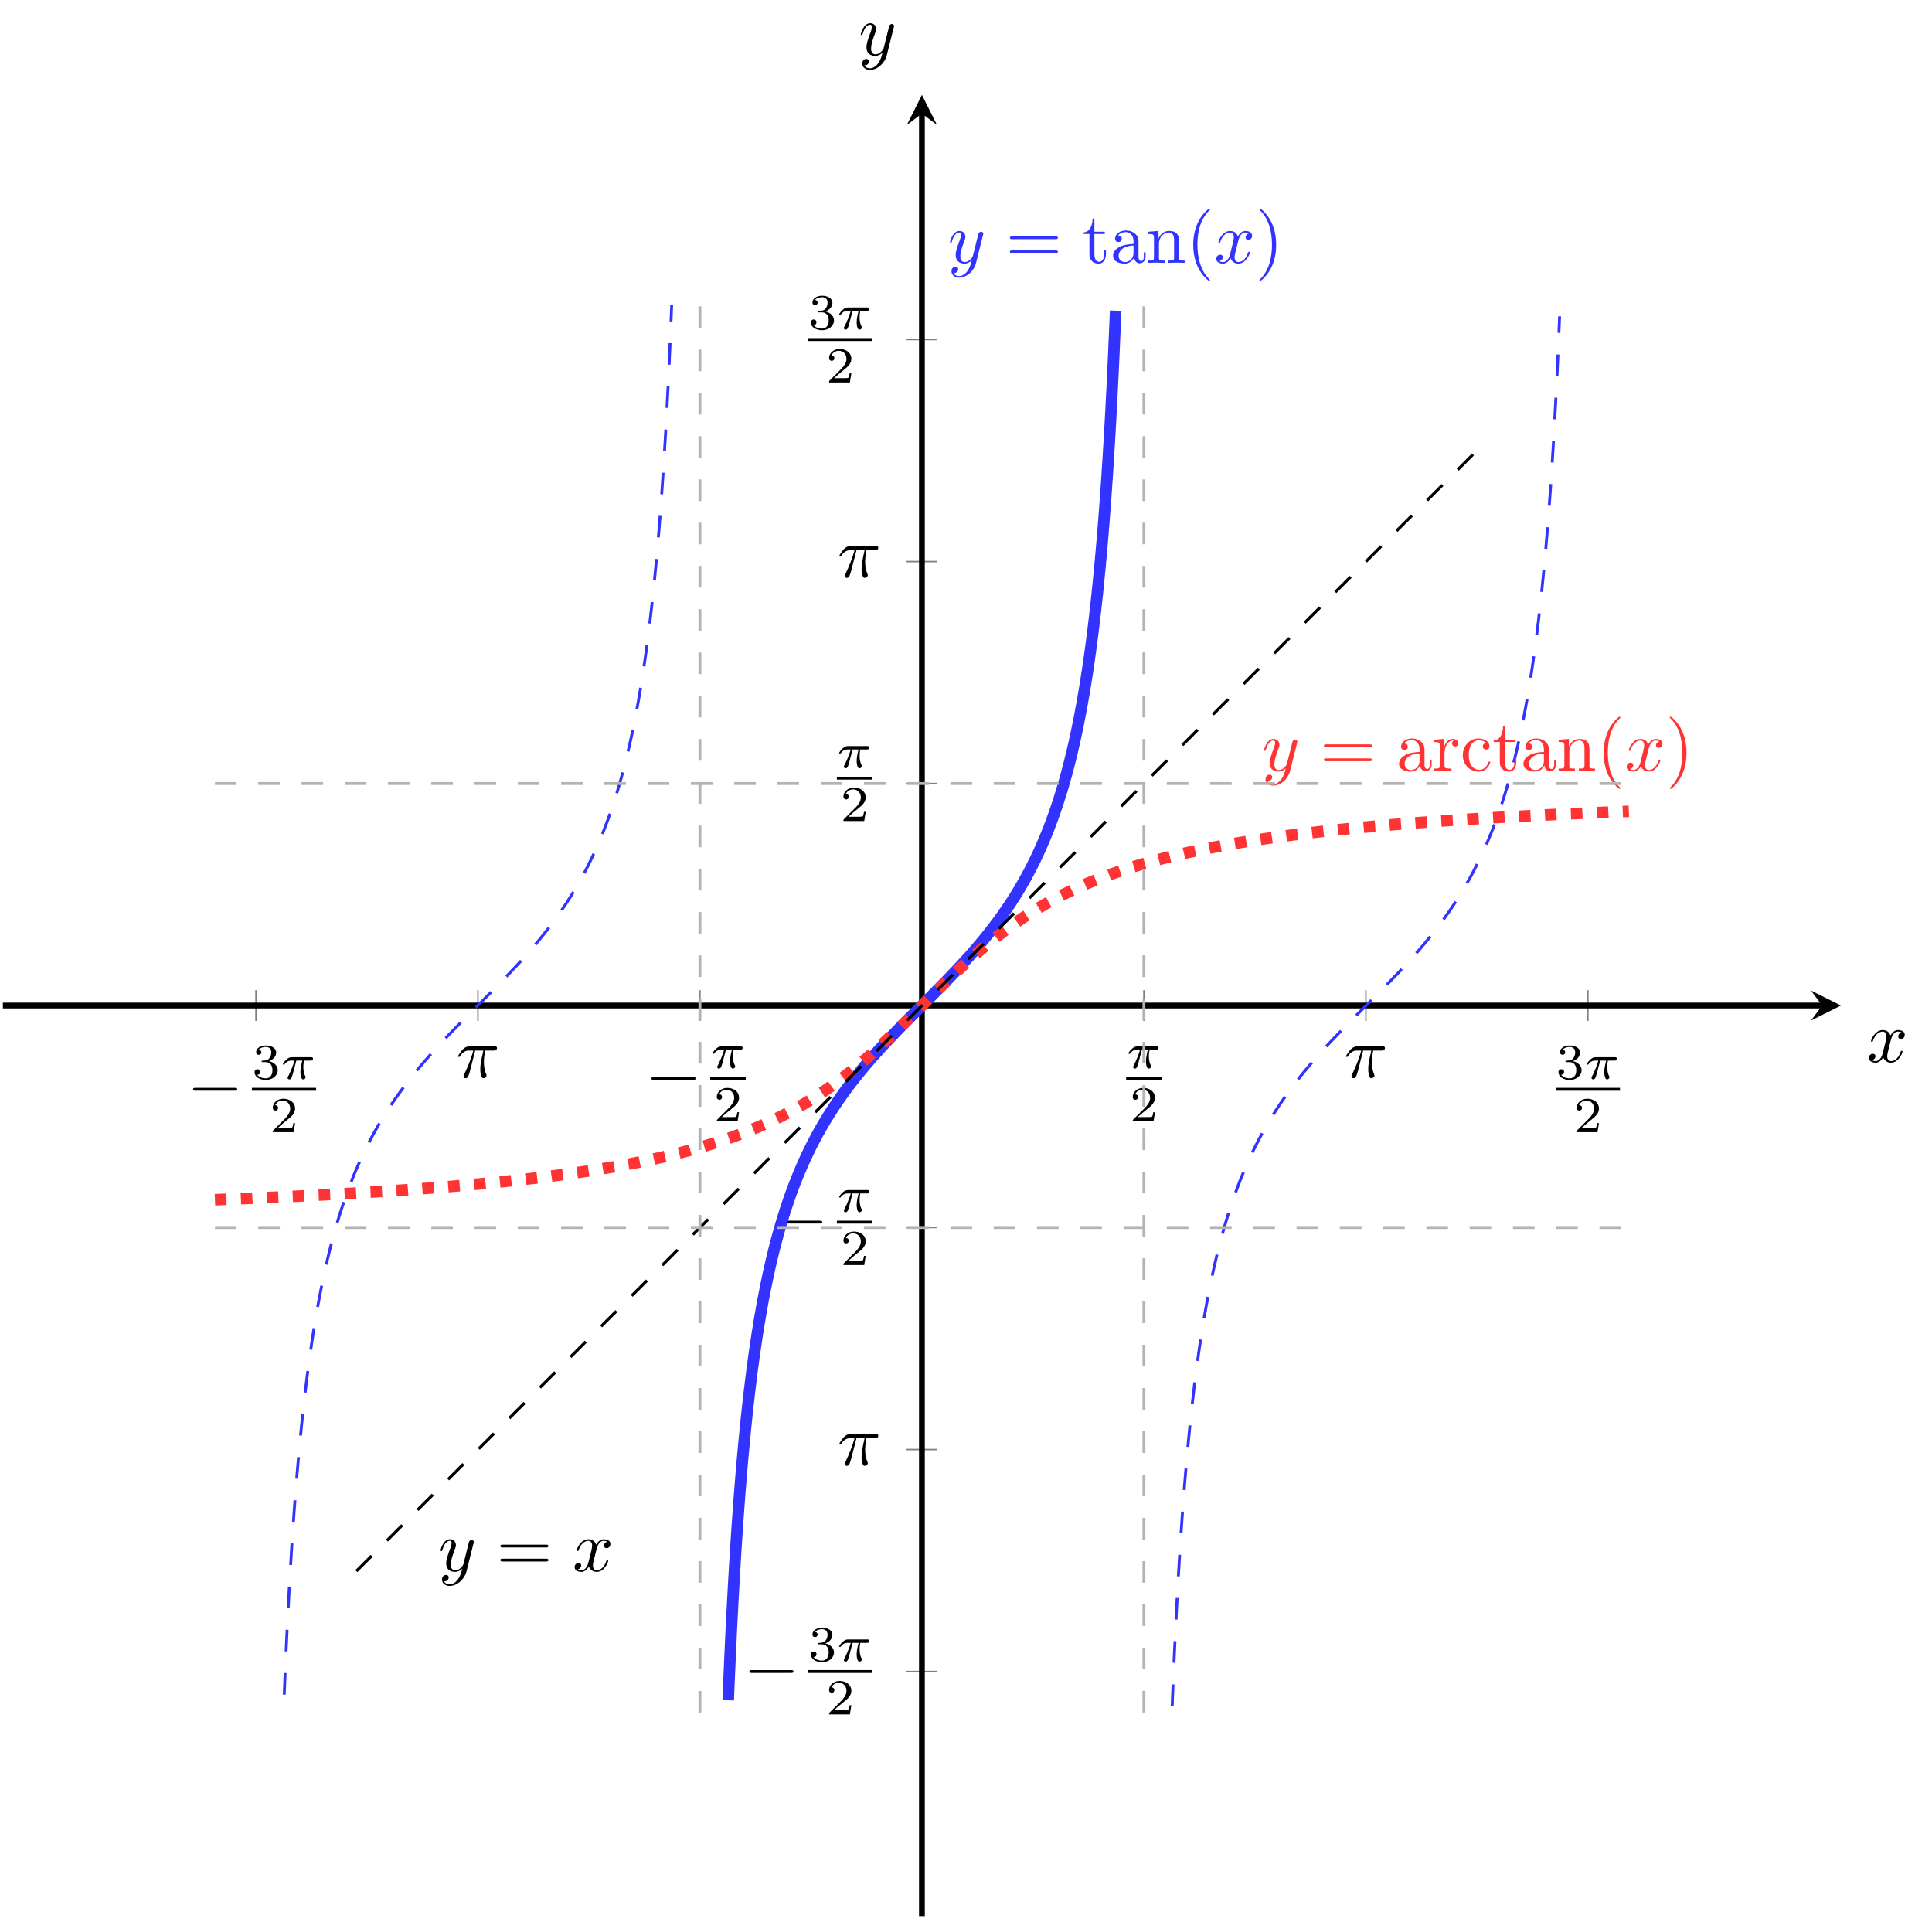 <?xml version="1.0" encoding="UTF-8"?>
<svg xmlns="http://www.w3.org/2000/svg" xmlns:xlink="http://www.w3.org/1999/xlink" width="266.941pt" height="265.135pt" viewBox="0 0 266.941 265.135" version="1.1">
<defs>
<g>
<symbol overflow="visible" id="glyph0-0">
<path style="stroke:none;" d=""/>
</symbol>
<symbol overflow="visible" id="glyph0-1">
<path style="stroke:none;" d="M 6.562 -2.297 C 6.734 -2.297 6.922 -2.297 6.922 -2.5 C 6.922 -2.688 6.734 -2.688 6.562 -2.688 L 1.172 -2.688 C 1 -2.688 0.828 -2.688 0.828 -2.5 C 0.828 -2.297 1 -2.297 1.172 -2.297 Z M 6.562 -2.297 "/>
</symbol>
<symbol overflow="visible" id="glyph1-0">
<path style="stroke:none;" d=""/>
</symbol>
<symbol overflow="visible" id="glyph1-1">
<path style="stroke:none;" d="M 1.906 -2.328 C 2.453 -2.328 2.844 -1.953 2.844 -1.203 C 2.844 -0.344 2.328 -0.078 1.938 -0.078 C 1.656 -0.078 1.031 -0.156 0.75 -0.578 C 1.078 -0.578 1.156 -0.812 1.156 -0.969 C 1.156 -1.188 0.984 -1.344 0.766 -1.344 C 0.578 -1.344 0.375 -1.219 0.375 -0.938 C 0.375 -0.281 1.094 0.141 1.938 0.141 C 2.906 0.141 3.578 -0.516 3.578 -1.203 C 3.578 -1.75 3.141 -2.297 2.375 -2.453 C 3.094 -2.719 3.359 -3.234 3.359 -3.672 C 3.359 -4.219 2.734 -4.625 1.953 -4.625 C 1.188 -4.625 0.594 -4.25 0.594 -3.688 C 0.594 -3.453 0.75 -3.328 0.953 -3.328 C 1.172 -3.328 1.312 -3.484 1.312 -3.672 C 1.312 -3.875 1.172 -4.031 0.953 -4.047 C 1.203 -4.344 1.672 -4.422 1.938 -4.422 C 2.25 -4.422 2.688 -4.266 2.688 -3.672 C 2.688 -3.375 2.594 -3.047 2.406 -2.844 C 2.188 -2.578 1.984 -2.562 1.641 -2.531 C 1.469 -2.516 1.453 -2.516 1.422 -2.516 C 1.406 -2.516 1.344 -2.5 1.344 -2.422 C 1.344 -2.328 1.406 -2.328 1.531 -2.328 Z M 1.906 -2.328 "/>
</symbol>
<symbol overflow="visible" id="glyph1-2">
<path style="stroke:none;" d="M 3.516 -1.266 L 3.281 -1.266 C 3.266 -1.109 3.188 -0.703 3.094 -0.641 C 3.047 -0.594 2.516 -0.594 2.406 -0.594 L 1.125 -0.594 C 1.859 -1.234 2.109 -1.438 2.516 -1.766 C 3.031 -2.172 3.516 -2.609 3.516 -3.266 C 3.516 -4.109 2.781 -4.625 1.891 -4.625 C 1.031 -4.625 0.438 -4.016 0.438 -3.375 C 0.438 -3.031 0.734 -2.984 0.812 -2.984 C 0.969 -2.984 1.172 -3.109 1.172 -3.359 C 1.172 -3.484 1.125 -3.734 0.766 -3.734 C 0.984 -4.219 1.453 -4.375 1.781 -4.375 C 2.484 -4.375 2.844 -3.828 2.844 -3.266 C 2.844 -2.656 2.406 -2.188 2.188 -1.938 L 0.516 -0.266 C 0.438 -0.203 0.438 -0.188 0.438 0 L 3.312 0 Z M 3.516 -1.266 "/>
</symbol>
<symbol overflow="visible" id="glyph2-0">
<path style="stroke:none;" d=""/>
</symbol>
<symbol overflow="visible" id="glyph2-1">
<path style="stroke:none;" d="M 2.172 -2.531 L 3 -2.531 C 2.891 -2.109 2.734 -1.484 2.734 -0.922 C 2.734 -0.641 2.781 -0.453 2.812 -0.312 C 2.922 0.047 3.016 0.062 3.125 0.062 C 3.297 0.062 3.453 -0.078 3.453 -0.25 C 3.453 -0.297 3.438 -0.328 3.406 -0.391 C 3.266 -0.656 3.141 -1.047 3.141 -1.625 C 3.141 -1.75 3.141 -2.031 3.234 -2.531 L 4.109 -2.531 C 4.234 -2.531 4.297 -2.531 4.375 -2.578 C 4.469 -2.656 4.484 -2.766 4.484 -2.797 C 4.484 -3 4.312 -3 4.188 -3 L 1.562 -3 C 1.281 -3 1.078 -2.938 0.766 -2.641 C 0.578 -2.484 0.312 -2.109 0.312 -2.047 C 0.312 -1.969 0.406 -1.969 0.438 -1.969 C 0.516 -1.969 0.516 -1.984 0.562 -2.047 C 0.906 -2.531 1.344 -2.531 1.5 -2.531 L 1.922 -2.531 C 1.703 -1.766 1.328 -0.938 1.125 -0.516 C 1.078 -0.438 1.016 -0.281 0.984 -0.266 C 0.984 -0.234 0.969 -0.203 0.969 -0.156 C 0.969 -0.047 1.047 0.062 1.219 0.062 C 1.484 0.062 1.562 -0.25 1.734 -0.875 Z M 2.172 -2.531 "/>
</symbol>
<symbol overflow="visible" id="glyph3-0">
<path style="stroke:none;" d=""/>
</symbol>
<symbol overflow="visible" id="glyph3-1">
<path style="stroke:none;" d="M 2.641 -3.719 L 3.766 -3.719 C 3.438 -2.25 3.344 -1.812 3.344 -1.141 C 3.344 -1 3.344 -0.734 3.422 -0.391 C 3.531 0.047 3.641 0.109 3.781 0.109 C 3.984 0.109 4.203 -0.062 4.203 -0.266 C 4.203 -0.328 4.203 -0.344 4.141 -0.484 C 3.844 -1.203 3.844 -1.859 3.844 -2.141 C 3.844 -2.656 3.922 -3.203 4.031 -3.719 L 5.156 -3.719 C 5.297 -3.719 5.656 -3.719 5.656 -4.062 C 5.656 -4.297 5.438 -4.297 5.25 -4.297 L 1.906 -4.297 C 1.688 -4.297 1.312 -4.297 0.875 -3.828 C 0.531 -3.438 0.266 -2.984 0.266 -2.938 C 0.266 -2.922 0.266 -2.828 0.391 -2.828 C 0.469 -2.828 0.484 -2.875 0.547 -2.953 C 1.031 -3.719 1.609 -3.719 1.812 -3.719 L 2.375 -3.719 C 2.062 -2.516 1.531 -1.312 1.109 -0.406 C 1.031 -0.25 1.031 -0.234 1.031 -0.156 C 1.031 0.031 1.188 0.109 1.312 0.109 C 1.609 0.109 1.688 -0.172 1.812 -0.531 C 1.953 -1 1.953 -1.016 2.078 -1.516 Z M 2.641 -3.719 "/>
</symbol>
<symbol overflow="visible" id="glyph3-2">
<path style="stroke:none;" d="M 4.844 -3.797 C 4.891 -3.938 4.891 -3.953 4.891 -4.031 C 4.891 -4.203 4.75 -4.297 4.594 -4.297 C 4.5 -4.297 4.344 -4.234 4.25 -4.094 C 4.234 -4.031 4.141 -3.734 4.109 -3.547 C 4.031 -3.297 3.969 -3.016 3.906 -2.75 L 3.453 -0.953 C 3.422 -0.812 2.984 -0.109 2.328 -0.109 C 1.828 -0.109 1.719 -0.547 1.719 -0.922 C 1.719 -1.375 1.891 -2 2.219 -2.875 C 2.375 -3.281 2.422 -3.391 2.422 -3.594 C 2.422 -4.031 2.109 -4.406 1.609 -4.406 C 0.656 -4.406 0.297 -2.953 0.297 -2.875 C 0.297 -2.766 0.391 -2.766 0.406 -2.766 C 0.516 -2.766 0.516 -2.797 0.562 -2.953 C 0.844 -3.891 1.234 -4.188 1.578 -4.188 C 1.656 -4.188 1.828 -4.188 1.828 -3.875 C 1.828 -3.625 1.719 -3.359 1.656 -3.172 C 1.25 -2.109 1.078 -1.547 1.078 -1.078 C 1.078 -0.188 1.703 0.109 2.297 0.109 C 2.688 0.109 3.016 -0.062 3.297 -0.344 C 3.172 0.172 3.047 0.672 2.656 1.203 C 2.391 1.531 2.016 1.828 1.562 1.828 C 1.422 1.828 0.969 1.797 0.797 1.406 C 0.953 1.406 1.094 1.406 1.219 1.281 C 1.328 1.203 1.422 1.062 1.422 0.875 C 1.422 0.562 1.156 0.531 1.062 0.531 C 0.828 0.531 0.5 0.688 0.5 1.172 C 0.5 1.672 0.938 2.047 1.562 2.047 C 2.578 2.047 3.609 1.141 3.891 0.016 Z M 4.844 -3.797 "/>
</symbol>
<symbol overflow="visible" id="glyph3-3">
<path style="stroke:none;" d="M 3.328 -3.016 C 3.391 -3.266 3.625 -4.188 4.312 -4.188 C 4.359 -4.188 4.609 -4.188 4.812 -4.062 C 4.531 -4 4.344 -3.766 4.344 -3.516 C 4.344 -3.359 4.453 -3.172 4.719 -3.172 C 4.938 -3.172 5.25 -3.344 5.25 -3.75 C 5.25 -4.266 4.672 -4.406 4.328 -4.406 C 3.75 -4.406 3.406 -3.875 3.281 -3.656 C 3.031 -4.312 2.5 -4.406 2.203 -4.406 C 1.172 -4.406 0.594 -3.125 0.594 -2.875 C 0.594 -2.766 0.703 -2.766 0.719 -2.766 C 0.797 -2.766 0.828 -2.797 0.844 -2.875 C 1.188 -3.938 1.844 -4.188 2.188 -4.188 C 2.375 -4.188 2.719 -4.094 2.719 -3.516 C 2.719 -3.203 2.547 -2.547 2.188 -1.141 C 2.031 -0.531 1.672 -0.109 1.234 -0.109 C 1.172 -0.109 0.953 -0.109 0.734 -0.234 C 0.984 -0.297 1.203 -0.5 1.203 -0.781 C 1.203 -1.047 0.984 -1.125 0.844 -1.125 C 0.531 -1.125 0.297 -0.875 0.297 -0.547 C 0.297 -0.094 0.781 0.109 1.219 0.109 C 1.891 0.109 2.25 -0.594 2.266 -0.641 C 2.391 -0.281 2.75 0.109 3.344 0.109 C 4.375 0.109 4.938 -1.172 4.938 -1.422 C 4.938 -1.531 4.859 -1.531 4.828 -1.531 C 4.734 -1.531 4.719 -1.484 4.688 -1.422 C 4.359 -0.344 3.688 -0.109 3.375 -0.109 C 2.984 -0.109 2.828 -0.422 2.828 -0.766 C 2.828 -0.984 2.875 -1.203 2.984 -1.641 Z M 3.328 -3.016 "/>
</symbol>
<symbol overflow="visible" id="glyph4-0">
<path style="stroke:none;" d=""/>
</symbol>
<symbol overflow="visible" id="glyph4-1">
<path style="stroke:none;" d="M 6.844 -3.266 C 7 -3.266 7.188 -3.266 7.188 -3.453 C 7.188 -3.656 7 -3.656 6.859 -3.656 L 0.891 -3.656 C 0.75 -3.656 0.562 -3.656 0.562 -3.453 C 0.562 -3.266 0.75 -3.266 0.891 -3.266 Z M 6.859 -1.328 C 7 -1.328 7.188 -1.328 7.188 -1.531 C 7.188 -1.719 7 -1.719 6.844 -1.719 L 0.891 -1.719 C 0.75 -1.719 0.562 -1.719 0.562 -1.531 C 0.562 -1.328 0.75 -1.328 0.891 -1.328 Z M 6.859 -1.328 "/>
</symbol>
<symbol overflow="visible" id="glyph4-2">
<path style="stroke:none;" d="M 1.719 -3.984 L 3.156 -3.984 L 3.156 -4.297 L 1.719 -4.297 L 1.719 -6.125 L 1.469 -6.125 C 1.469 -5.312 1.172 -4.25 0.188 -4.203 L 0.188 -3.984 L 1.031 -3.984 L 1.031 -1.234 C 1.031 -0.016 1.969 0.109 2.328 0.109 C 3.031 0.109 3.312 -0.594 3.312 -1.234 L 3.312 -1.797 L 3.062 -1.797 L 3.062 -1.25 C 3.062 -0.516 2.766 -0.141 2.391 -0.141 C 1.719 -0.141 1.719 -1.047 1.719 -1.219 Z M 1.719 -3.984 "/>
</symbol>
<symbol overflow="visible" id="glyph4-3">
<path style="stroke:none;" d="M 3.312 -0.75 C 3.359 -0.359 3.625 0.062 4.094 0.062 C 4.312 0.062 4.922 -0.078 4.922 -0.891 L 4.922 -1.453 L 4.672 -1.453 L 4.672 -0.891 C 4.672 -0.312 4.422 -0.25 4.312 -0.25 C 3.984 -0.25 3.938 -0.703 3.938 -0.75 L 3.938 -2.734 C 3.938 -3.156 3.938 -3.547 3.578 -3.922 C 3.188 -4.312 2.688 -4.469 2.219 -4.469 C 1.391 -4.469 0.703 -4 0.703 -3.344 C 0.703 -3.047 0.906 -2.875 1.172 -2.875 C 1.453 -2.875 1.625 -3.078 1.625 -3.328 C 1.625 -3.453 1.578 -3.781 1.109 -3.781 C 1.391 -4.141 1.875 -4.25 2.188 -4.25 C 2.688 -4.25 3.25 -3.859 3.25 -2.969 L 3.25 -2.609 C 2.734 -2.578 2.047 -2.547 1.422 -2.25 C 0.672 -1.906 0.422 -1.391 0.422 -0.953 C 0.422 -0.141 1.391 0.109 2.016 0.109 C 2.672 0.109 3.125 -0.297 3.312 -0.75 Z M 3.25 -2.391 L 3.25 -1.391 C 3.25 -0.453 2.531 -0.109 2.078 -0.109 C 1.594 -0.109 1.188 -0.453 1.188 -0.953 C 1.188 -1.5 1.609 -2.328 3.25 -2.391 Z M 3.25 -2.391 "/>
</symbol>
<symbol overflow="visible" id="glyph4-4">
<path style="stroke:none;" d="M 1.094 -3.422 L 1.094 -0.75 C 1.094 -0.312 0.984 -0.312 0.312 -0.312 L 0.312 0 C 0.672 -0.016 1.172 -0.031 1.453 -0.031 C 1.703 -0.031 2.219 -0.016 2.562 0 L 2.562 -0.312 C 1.891 -0.312 1.781 -0.312 1.781 -0.75 L 1.781 -2.594 C 1.781 -3.625 2.5 -4.188 3.125 -4.188 C 3.766 -4.188 3.875 -3.656 3.875 -3.078 L 3.875 -0.75 C 3.875 -0.312 3.766 -0.312 3.094 -0.312 L 3.094 0 C 3.438 -0.016 3.953 -0.031 4.219 -0.031 C 4.469 -0.031 5 -0.016 5.328 0 L 5.328 -0.312 C 4.812 -0.312 4.562 -0.312 4.562 -0.609 L 4.562 -2.516 C 4.562 -3.375 4.562 -3.672 4.25 -4.031 C 4.109 -4.203 3.781 -4.406 3.203 -4.406 C 2.469 -4.406 2 -3.984 1.719 -3.359 L 1.719 -4.406 L 0.312 -4.297 L 0.312 -3.984 C 1.016 -3.984 1.094 -3.922 1.094 -3.422 Z M 1.094 -3.422 "/>
</symbol>
<symbol overflow="visible" id="glyph4-5">
<path style="stroke:none;" d="M 3.297 2.391 C 3.297 2.359 3.297 2.344 3.125 2.172 C 1.891 0.922 1.562 -0.969 1.562 -2.5 C 1.562 -4.234 1.938 -5.969 3.172 -7.203 C 3.297 -7.328 3.297 -7.344 3.297 -7.375 C 3.297 -7.453 3.266 -7.484 3.203 -7.484 C 3.094 -7.484 2.203 -6.797 1.609 -5.531 C 1.109 -4.438 0.984 -3.328 0.984 -2.5 C 0.984 -1.719 1.094 -0.516 1.641 0.625 C 2.25 1.844 3.094 2.5 3.203 2.5 C 3.266 2.5 3.297 2.469 3.297 2.391 Z M 3.297 2.391 "/>
</symbol>
<symbol overflow="visible" id="glyph4-6">
<path style="stroke:none;" d="M 2.875 -2.5 C 2.875 -3.266 2.766 -4.469 2.219 -5.609 C 1.625 -6.828 0.766 -7.484 0.672 -7.484 C 0.609 -7.484 0.562 -7.438 0.562 -7.375 C 0.562 -7.344 0.562 -7.328 0.75 -7.141 C 1.734 -6.156 2.297 -4.578 2.297 -2.5 C 2.297 -0.781 1.938 0.969 0.703 2.219 C 0.562 2.344 0.562 2.359 0.562 2.391 C 0.562 2.453 0.609 2.5 0.672 2.5 C 0.766 2.5 1.672 1.812 2.25 0.547 C 2.766 -0.547 2.875 -1.656 2.875 -2.5 Z M 2.875 -2.5 "/>
</symbol>
<symbol overflow="visible" id="glyph4-7">
<path style="stroke:none;" d="M 1.672 -3.312 L 1.672 -4.406 L 0.281 -4.297 L 0.281 -3.984 C 0.984 -3.984 1.062 -3.922 1.062 -3.422 L 1.062 -0.75 C 1.062 -0.312 0.953 -0.312 0.281 -0.312 L 0.281 0 C 0.672 -0.016 1.141 -0.031 1.422 -0.031 C 1.812 -0.031 2.281 -0.031 2.688 0 L 2.688 -0.312 L 2.469 -0.312 C 1.734 -0.312 1.719 -0.422 1.719 -0.781 L 1.719 -2.312 C 1.719 -3.297 2.141 -4.188 2.891 -4.188 C 2.953 -4.188 2.984 -4.188 3 -4.172 C 2.969 -4.172 2.766 -4.047 2.766 -3.781 C 2.766 -3.516 2.984 -3.359 3.203 -3.359 C 3.375 -3.359 3.625 -3.484 3.625 -3.797 C 3.625 -4.109 3.312 -4.406 2.891 -4.406 C 2.156 -4.406 1.797 -3.734 1.672 -3.312 Z M 1.672 -3.312 "/>
</symbol>
<symbol overflow="visible" id="glyph4-8">
<path style="stroke:none;" d="M 1.172 -2.172 C 1.172 -3.797 1.984 -4.219 2.516 -4.219 C 2.609 -4.219 3.234 -4.203 3.578 -3.844 C 3.172 -3.812 3.109 -3.516 3.109 -3.391 C 3.109 -3.125 3.297 -2.938 3.562 -2.938 C 3.828 -2.938 4.031 -3.094 4.031 -3.406 C 4.031 -4.078 3.266 -4.469 2.5 -4.469 C 1.25 -4.469 0.344 -3.391 0.344 -2.156 C 0.344 -0.875 1.328 0.109 2.484 0.109 C 3.812 0.109 4.141 -1.094 4.141 -1.188 C 4.141 -1.281 4.031 -1.281 4 -1.281 C 3.922 -1.281 3.891 -1.25 3.875 -1.188 C 3.594 -0.266 2.938 -0.141 2.578 -0.141 C 2.047 -0.141 1.172 -0.562 1.172 -2.172 Z M 1.172 -2.172 "/>
</symbol>
</g>
<clipPath id="clip1">
  <path d="M 126 15 L 128 15 L 128 265.137 L 126 265.137 Z M 126 15 "/>
</clipPath>
</defs>
<g id="surface1">
<path style="fill:none;stroke-width:0.199;stroke-linecap:butt;stroke-linejoin:miter;stroke:rgb(50%,50%,50%);stroke-opacity:1;stroke-miterlimit:10;" d="M 5.667 94.652 L 5.667 98.906 M 36.335 94.652 L 36.335 98.906 M 67.007 94.652 L 67.007 98.906 M 128.351 94.652 L 128.351 98.906 M 159.023 94.652 L 159.023 98.906 M 189.695 94.652 L 189.695 98.906 " transform="matrix(1,0,0,-1,29.7,235.703)"/>
<path style="fill:none;stroke-width:0.199;stroke-linecap:butt;stroke-linejoin:miter;stroke:rgb(50%,50%,50%);stroke-opacity:1;stroke-miterlimit:10;" d="M 95.554 4.766 L 99.808 4.766 M 95.554 35.437 L 99.808 35.437 M 95.554 66.109 L 99.808 66.109 M 95.554 127.453 L 99.808 127.453 M 95.554 158.121 L 99.808 158.121 M 95.554 188.793 L 99.808 188.793 " transform="matrix(1,0,0,-1,29.7,235.703)"/>
<path style="fill:none;stroke-width:0.797;stroke-linecap:butt;stroke-linejoin:miter;stroke:rgb(0%,0%,0%);stroke-opacity:1;stroke-miterlimit:10;" d="M -29.302 96.781 L 222.07 96.781 " transform="matrix(1,0,0,-1,29.7,235.703)"/>
<path style=" stroke:none;fill-rule:nonzero;fill:rgb(0%,0%,0%);fill-opacity:1;" d="M 254.359 138.922 L 250.215 136.852 L 251.77 138.922 L 250.215 140.996 "/>
<g clip-path="url(#clip1)" clip-rule="nonzero">
<path style="fill:none;stroke-width:0.797;stroke-linecap:butt;stroke-linejoin:miter;stroke:rgb(0%,0%,0%);stroke-opacity:1;stroke-miterlimit:10;" d="M 97.679 -29.035 L 97.679 220.008 " transform="matrix(1,0,0,-1,29.7,235.703)"/>
</g>
<path style=" stroke:none;fill-rule:nonzero;fill:rgb(0%,0%,0%);fill-opacity:1;" d="M 127.379 13.105 L 125.309 17.25 L 127.379 15.695 L 129.453 17.25 "/>
<g style="fill:rgb(0%,0%,0%);fill-opacity:1;">
  <use xlink:href="#glyph0-1" x="25.856" y="152.987"/>
</g>
<g style="fill:rgb(0%,0%,0%);fill-opacity:1;">
  <use xlink:href="#glyph1-1" x="34.8" y="149.065"/>
</g>
<g style="fill:rgb(0%,0%,0%);fill-opacity:1;">
  <use xlink:href="#glyph2-1" x="38.771" y="149.065"/>
</g>
<path style="fill:none;stroke-width:0.398;stroke-linecap:butt;stroke-linejoin:miter;stroke:rgb(0%,0%,0%);stroke-opacity:1;stroke-miterlimit:10;" d="M 0.001 0.001 L 8.88 0.001 " transform="matrix(1,0,0,-1,34.8,150.497)"/>
<g style="fill:rgb(0%,0%,0%);fill-opacity:1;">
  <use xlink:href="#glyph1-2" x="37.255" y="156.423"/>
</g>
<g style="fill:rgb(0%,0%,0%);fill-opacity:1;">
  <use xlink:href="#glyph3-1" x="63.019" y="148.86"/>
</g>
<g style="fill:rgb(0%,0%,0%);fill-opacity:1;">
  <use xlink:href="#glyph0-1" x="89.184" y="151.496"/>
</g>
<g style="fill:rgb(0%,0%,0%);fill-opacity:1;">
  <use xlink:href="#glyph2-1" x="98.128" y="147.573"/>
</g>
<path style="fill:none;stroke-width:0.398;stroke-linecap:butt;stroke-linejoin:miter;stroke:rgb(0%,0%,0%);stroke-opacity:1;stroke-miterlimit:10;" d="M 0.001 0.001 L 4.907 0.001 " transform="matrix(1,0,0,-1,98.128,149.005)"/>
<g style="fill:rgb(0%,0%,0%);fill-opacity:1;">
  <use xlink:href="#glyph1-2" x="98.597" y="154.931"/>
</g>
<g style="fill:rgb(0%,0%,0%);fill-opacity:1;">
  <use xlink:href="#glyph2-1" x="155.596" y="147.573"/>
</g>
<path style="fill:none;stroke-width:0.398;stroke-linecap:butt;stroke-linejoin:miter;stroke:rgb(0%,0%,0%);stroke-opacity:1;stroke-miterlimit:10;" d="M 0.002 0.001 L 4.908 0.001 " transform="matrix(1,0,0,-1,155.596,149.005)"/>
<g style="fill:rgb(0%,0%,0%);fill-opacity:1;">
  <use xlink:href="#glyph1-2" x="156.065" y="154.931"/>
</g>
<g style="fill:rgb(0%,0%,0%);fill-opacity:1;">
  <use xlink:href="#glyph3-1" x="185.704" y="148.86"/>
</g>
<g style="fill:rgb(0%,0%,0%);fill-opacity:1;">
  <use xlink:href="#glyph1-1" x="214.953" y="149.065"/>
</g>
<g style="fill:rgb(0%,0%,0%);fill-opacity:1;">
  <use xlink:href="#glyph2-1" x="218.924" y="149.065"/>
</g>
<path style="fill:none;stroke-width:0.398;stroke-linecap:butt;stroke-linejoin:miter;stroke:rgb(0%,0%,0%);stroke-opacity:1;stroke-miterlimit:10;" d="M 0 0.001 L 8.879 0.001 " transform="matrix(1,0,0,-1,214.953,150.497)"/>
<g style="fill:rgb(0%,0%,0%);fill-opacity:1;">
  <use xlink:href="#glyph1-2" x="217.407" y="156.423"/>
</g>
<g style="fill:rgb(0%,0%,0%);fill-opacity:1;">
  <use xlink:href="#glyph0-1" x="102.714" y="233.429"/>
</g>
<g style="fill:rgb(0%,0%,0%);fill-opacity:1;">
  <use xlink:href="#glyph1-1" x="111.658" y="229.507"/>
</g>
<g style="fill:rgb(0%,0%,0%);fill-opacity:1;">
  <use xlink:href="#glyph2-1" x="115.629" y="229.507"/>
</g>
<path style="fill:none;stroke-width:0.398;stroke-linecap:butt;stroke-linejoin:miter;stroke:rgb(0%,0%,0%);stroke-opacity:1;stroke-miterlimit:10;" d="M -0.002 0.002 L 8.881 0.002 " transform="matrix(1,0,0,-1,111.658,230.939)"/>
<g style="fill:rgb(0%,0%,0%);fill-opacity:1;">
  <use xlink:href="#glyph1-2" x="114.113" y="236.865"/>
</g>
<g style="fill:rgb(0%,0%,0%);fill-opacity:1;">
  <use xlink:href="#glyph3-1" x="115.697" y="202.412"/>
</g>
<g style="fill:rgb(0%,0%,0%);fill-opacity:1;">
  <use xlink:href="#glyph0-1" x="106.685" y="171.341"/>
</g>
<g style="fill:rgb(0%,0%,0%);fill-opacity:1;">
  <use xlink:href="#glyph2-1" x="115.629" y="167.418"/>
</g>
<path style="fill:none;stroke-width:0.398;stroke-linecap:butt;stroke-linejoin:miter;stroke:rgb(0%,0%,0%);stroke-opacity:1;stroke-miterlimit:10;" d="M -0 -0.002 L 4.91 -0.002 " transform="matrix(1,0,0,-1,115.629,168.85)"/>
<g style="fill:rgb(0%,0%,0%);fill-opacity:1;">
  <use xlink:href="#glyph1-2" x="116.098" y="174.777"/>
</g>
<g style="fill:rgb(0%,0%,0%);fill-opacity:1;">
  <use xlink:href="#glyph2-1" x="115.629" y="106.076"/>
</g>
<path style="fill:none;stroke-width:0.398;stroke-linecap:butt;stroke-linejoin:miter;stroke:rgb(0%,0%,0%);stroke-opacity:1;stroke-miterlimit:10;" d="M -0 0 L 4.91 0 " transform="matrix(1,0,0,-1,115.629,107.508)"/>
<g style="fill:rgb(0%,0%,0%);fill-opacity:1;">
  <use xlink:href="#glyph1-2" x="116.098" y="113.434"/>
</g>
<g style="fill:rgb(0%,0%,0%);fill-opacity:1;">
  <use xlink:href="#glyph3-1" x="115.697" y="79.727"/>
</g>
<g style="fill:rgb(0%,0%,0%);fill-opacity:1;">
  <use xlink:href="#glyph1-1" x="111.658" y="45.479"/>
</g>
<g style="fill:rgb(0%,0%,0%);fill-opacity:1;">
  <use xlink:href="#glyph2-1" x="115.629" y="45.479"/>
</g>
<path style="fill:none;stroke-width:0.398;stroke-linecap:butt;stroke-linejoin:miter;stroke:rgb(0%,0%,0%);stroke-opacity:1;stroke-miterlimit:10;" d="M -0.002 0.001 L 8.881 0.001 " transform="matrix(1,0,0,-1,111.658,46.911)"/>
<g style="fill:rgb(0%,0%,0%);fill-opacity:1;">
  <use xlink:href="#glyph1-2" x="114.113" y="52.837"/>
</g>
<path style="fill:none;stroke-width:1.594;stroke-linecap:butt;stroke-linejoin:miter;stroke:rgb(20%,20%,100%);stroke-opacity:1;stroke-miterlimit:10;" d="M 70.917 0.793 L 70.968 2.125 L 71.023 3.414 L 71.077 4.683 L 71.132 5.906 L 71.183 7.101 L 71.237 8.273 L 71.292 9.41 L 71.343 10.527 L 71.398 11.601 L 71.452 12.66 L 71.507 13.695 L 71.558 14.707 L 71.612 15.687 L 71.667 16.66 L 71.718 17.605 L 71.773 18.527 L 71.827 19.43 L 71.882 20.316 L 71.933 21.187 L 71.987 22.031 L 72.042 22.859 L 72.093 23.668 L 72.148 24.465 L 72.202 25.254 L 72.257 26.015 L 72.308 26.762 L 72.362 27.496 L 72.417 28.219 L 72.468 28.918 L 72.523 29.621 L 72.577 30.301 L 72.632 30.965 L 72.683 31.621 L 72.737 32.266 L 72.792 32.898 L 72.843 33.519 L 72.898 34.129 L 72.952 34.73 L 73.007 35.32 L 73.058 35.898 L 73.112 36.465 L 73.167 37.027 L 73.222 37.578 L 73.273 38.117 L 73.327 38.648 L 73.382 39.172 L 73.433 39.691 L 73.487 40.195 L 73.542 40.695 L 73.597 41.187 L 73.648 41.668 L 73.702 42.144 L 73.757 42.613 L 73.808 43.078 L 73.862 43.535 L 73.917 43.984 L 73.972 44.422 L 74.023 44.855 L 74.077 45.285 L 74.132 45.711 L 74.183 46.125 L 74.237 46.535 L 74.292 46.941 L 74.347 47.34 L 74.398 47.734 L 74.452 48.125 L 74.507 48.508 L 74.558 48.887 L 74.612 49.258 L 74.667 49.625 L 74.722 49.988 L 74.773 50.351 L 74.882 51.055 L 74.933 51.394 L 74.987 51.738 L 75.042 52.07 L 75.097 52.406 L 75.148 52.734 L 75.202 53.058 L 75.257 53.379 L 75.308 53.695 L 75.362 54.004 L 75.417 54.316 L 75.472 54.617 L 75.523 54.922 L 75.632 55.516 L 75.683 55.805 L 75.737 56.094 L 75.847 56.656 L 75.898 56.937 L 76.007 57.484 L 76.062 57.754 L 76.112 58.016 L 76.167 58.281 L 76.222 58.543 L 76.273 58.797 L 76.382 59.305 L 76.437 59.555 L 76.487 59.801 L 76.597 60.285 L 76.648 60.527 L 76.702 60.766 L 76.757 61 L 76.812 61.23 L 76.862 61.461 L 76.972 61.914 L 77.023 62.137 L 77.077 62.359 L 77.132 62.578 L 77.187 62.793 L 77.237 63.008 L 77.292 63.219 L 77.347 63.433 L 77.398 63.641 L 77.452 63.848 L 77.507 64.051 L 77.562 64.258 L 77.612 64.457 L 77.667 64.656 L 77.722 64.851 L 77.773 65.051 L 77.937 65.625 L 77.987 65.816 L 78.042 66 L 78.097 66.187 L 78.148 66.371 L 78.202 66.555 L 78.312 66.914 L 78.362 67.094 L 78.472 67.445 L 78.527 67.617 L 78.577 67.793 L 78.632 67.961 L 78.687 68.133 L 78.737 68.301 L 78.792 68.465 L 78.847 68.633 L 78.902 68.797 L 78.952 68.961 L 79.062 69.281 L 79.112 69.437 L 79.167 69.598 L 79.277 69.91 L 79.327 70.066 L 79.437 70.371 L 79.487 70.523 L 79.652 70.969 L 79.702 71.113 L 79.812 71.402 L 79.862 71.547 L 79.917 71.691 L 80.027 71.973 L 80.077 72.109 L 80.132 72.25 L 80.187 72.387 L 80.237 72.523 L 80.347 72.797 L 80.402 72.93 L 80.452 73.062 L 80.507 73.195 L 80.562 73.324 L 80.612 73.457 L 80.777 73.844 L 80.827 73.969 L 80.991 74.344 L 81.042 74.469 L 81.097 74.59 L 81.152 74.715 L 81.202 74.836 L 81.257 74.957 L 81.312 75.074 L 81.366 75.195 L 81.417 75.316 L 81.527 75.551 L 81.577 75.668 L 81.632 75.781 L 81.687 75.898 L 81.741 76.012 L 81.792 76.125 L 81.902 76.351 L 81.952 76.461 L 82.007 76.574 L 82.062 76.683 L 82.116 76.797 L 82.167 76.902 L 82.277 77.121 L 82.327 77.23 L 82.491 77.547 L 82.542 77.652 L 82.652 77.863 L 82.702 77.965 L 82.757 78.066 L 82.812 78.172 L 82.866 78.273 L 82.917 78.375 L 82.972 78.476 L 83.027 78.574 L 83.077 78.676 L 83.132 78.773 L 83.187 78.875 L 83.241 78.973 L 83.292 79.07 L 83.402 79.266 L 83.456 79.359 L 83.507 79.457 L 83.562 79.551 L 83.616 79.648 L 83.667 79.742 L 83.831 80.023 L 83.882 80.113 L 83.991 80.301 L 84.042 80.391 L 84.097 80.48 L 84.152 80.574 L 84.206 80.664 L 84.257 80.754 L 84.312 80.84 L 84.366 80.933 L 84.417 81.019 L 84.472 81.109 L 84.527 81.195 L 84.581 81.285 L 84.632 81.371 L 84.741 81.543 L 84.792 81.629 L 84.956 81.887 L 85.007 81.969 L 85.062 82.055 L 85.116 82.137 L 85.167 82.223 L 85.331 82.469 L 85.382 82.551 L 85.491 82.715 L 85.542 82.797 L 85.597 82.879 L 85.652 82.957 L 85.706 83.039 L 85.757 83.117 L 85.812 83.199 L 85.921 83.355 L 85.972 83.433 L 86.027 83.516 L 86.081 83.59 L 86.132 83.668 L 86.296 83.902 L 86.347 83.976 L 86.402 84.055 L 86.456 84.129 L 86.507 84.207 L 86.562 84.281 L 86.616 84.359 L 86.671 84.433 L 86.722 84.508 L 86.831 84.656 L 86.882 84.73 L 87.046 84.953 L 87.097 85.023 L 87.152 85.098 L 87.206 85.168 L 87.257 85.242 L 87.312 85.316 L 87.421 85.457 L 87.472 85.531 L 87.581 85.672 L 87.632 85.742 L 87.796 85.953 L 87.847 86.023 L 87.956 86.164 L 88.007 86.234 L 88.062 86.301 L 88.116 86.371 L 88.171 86.437 L 88.222 86.508 L 88.277 86.574 L 88.331 86.644 L 88.386 86.711 L 88.437 86.781 L 88.546 86.914 L 88.597 86.98 L 88.652 87.047 L 88.706 87.117 L 88.761 87.183 L 88.812 87.25 L 88.921 87.383 L 88.972 87.445 L 89.136 87.644 L 89.187 87.707 L 89.296 87.84 L 89.347 87.902 L 89.402 87.969 L 89.456 88.031 L 89.511 88.098 L 89.562 88.16 L 89.616 88.226 L 89.671 88.289 L 89.722 88.351 L 89.777 88.414 L 89.831 88.48 L 89.886 88.543 L 89.937 88.605 L 90.046 88.73 L 90.097 88.793 L 90.261 88.98 L 90.312 89.043 L 90.421 89.168 L 90.472 89.226 L 90.581 89.351 L 90.636 89.41 L 90.687 89.473 L 90.741 89.535 L 90.796 89.594 L 90.851 89.656 L 90.902 89.715 L 90.956 89.777 L 91.011 89.836 L 91.062 89.898 L 91.116 89.957 L 91.171 90.019 L 91.226 90.078 L 91.277 90.137 L 91.331 90.199 L 91.386 90.258 L 91.437 90.316 L 91.546 90.433 L 91.601 90.496 L 91.652 90.555 L 91.761 90.672 L 91.812 90.73 L 91.976 90.906 L 92.027 90.965 L 92.136 91.082 L 92.187 91.141 L 92.241 91.195 L 92.351 91.312 L 92.402 91.371 L 92.456 91.43 L 92.511 91.484 L 92.562 91.543 L 92.616 91.601 L 92.671 91.656 L 92.726 91.715 L 92.777 91.773 L 92.831 91.828 L 92.886 91.887 L 92.937 91.941 L 92.991 92 L 93.046 92.055 L 93.101 92.113 L 93.152 92.168 L 93.206 92.226 L 93.261 92.281 L 93.316 92.34 L 93.366 92.394 L 93.421 92.453 L 93.476 92.508 L 93.527 92.562 L 93.581 92.621 L 93.691 92.73 L 93.741 92.789 L 93.851 92.898 L 93.902 92.957 L 94.066 93.121 L 94.116 93.176 L 94.171 93.234 L 94.226 93.289 L 94.277 93.344 L 94.441 93.508 L 94.491 93.562 L 94.546 93.617 L 94.601 93.676 L 94.652 93.73 L 94.706 93.785 L 94.761 93.836 L 94.816 93.894 L 94.866 93.949 L 94.976 94.058 L 95.027 94.113 L 95.081 94.168 L 95.136 94.219 L 95.191 94.277 L 95.351 94.437 L 95.402 94.492 L 95.566 94.656 L 95.616 94.711 L 95.726 94.82 L 95.78 94.871 L 95.831 94.926 L 95.941 95.035 L 95.991 95.09 L 96.046 95.141 L 96.155 95.25 L 96.206 95.305 L 96.261 95.359 L 96.316 95.41 L 96.366 95.465 L 96.691 95.789 L 96.741 95.844 L 96.796 95.894 L 96.905 96.004 L 96.956 96.058 L 97.011 96.109 L 97.066 96.164 L 97.116 96.219 L 97.171 96.269 L 97.28 96.379 L 97.331 96.433 L 97.386 96.484 L 97.441 96.539 L 97.491 96.594 L 97.546 96.644 L 97.816 96.914 L 97.866 96.969 L 97.921 97.019 L 98.03 97.129 L 98.081 97.183 L 98.136 97.234 L 98.405 97.504 L 98.456 97.558 L 98.511 97.609 L 98.62 97.719 L 98.671 97.773 L 98.726 97.824 L 98.78 97.879 L 98.831 97.933 L 98.941 98.043 L 98.995 98.094 L 99.046 98.148 L 99.37 98.473 L 99.421 98.527 L 99.476 98.578 L 99.53 98.633 L 99.581 98.687 L 99.745 98.851 L 99.796 98.906 L 99.851 98.961 L 99.905 99.012 L 99.956 99.066 L 100.12 99.23 L 100.171 99.285 L 100.28 99.394 L 100.331 99.449 L 100.495 99.613 L 100.546 99.668 L 100.71 99.832 L 100.761 99.887 L 100.87 99.996 L 100.921 100.051 L 100.976 100.105 L 101.03 100.164 L 101.085 100.219 L 101.136 100.273 L 101.245 100.383 L 101.296 100.437 L 101.351 100.496 L 101.46 100.605 L 101.511 100.66 L 101.566 100.719 L 101.62 100.773 L 101.671 100.828 L 101.726 100.883 L 101.78 100.941 L 101.835 100.996 L 101.886 101.051 L 101.941 101.109 L 101.995 101.164 L 102.046 101.223 L 102.101 101.277 L 102.155 101.336 L 102.21 101.391 L 102.261 101.449 L 102.37 101.558 L 102.421 101.617 L 102.476 101.676 L 102.53 101.73 L 102.585 101.789 L 102.636 101.848 L 102.691 101.902 L 102.745 101.961 L 102.796 102.019 L 102.851 102.074 L 102.96 102.191 L 103.011 102.25 L 103.066 102.305 L 103.175 102.422 L 103.226 102.48 L 103.335 102.598 L 103.386 102.656 L 103.55 102.832 L 103.601 102.891 L 103.71 103.008 L 103.761 103.066 L 103.925 103.242 L 103.976 103.305 L 104.085 103.422 L 104.136 103.484 L 104.245 103.601 L 104.3 103.664 L 104.351 103.723 L 104.405 103.785 L 104.46 103.844 L 104.511 103.906 L 104.566 103.965 L 104.62 104.027 L 104.675 104.086 L 104.726 104.148 L 104.835 104.273 L 104.886 104.332 L 105.05 104.519 L 105.101 104.582 L 105.155 104.641 L 105.21 104.703 L 105.261 104.766 L 105.316 104.828 L 105.37 104.894 L 105.425 104.957 L 105.476 105.019 L 105.64 105.207 L 105.691 105.273 L 105.8 105.398 L 105.851 105.465 L 105.905 105.527 L 105.96 105.594 L 106.015 105.656 L 106.066 105.723 L 106.12 105.785 L 106.175 105.851 L 106.226 105.918 L 106.28 105.984 L 106.335 106.047 L 106.39 106.113 L 106.441 106.18 L 106.55 106.312 L 106.601 106.379 L 106.765 106.578 L 106.816 106.644 L 106.87 106.715 L 106.925 106.781 L 106.976 106.848 L 107.03 106.918 L 107.085 106.984 L 107.14 107.055 L 107.191 107.121 L 107.245 107.191 L 107.3 107.258 L 107.351 107.328 L 107.46 107.469 L 107.515 107.535 L 107.566 107.605 L 107.675 107.746 L 107.726 107.816 L 107.78 107.887 L 107.835 107.961 L 107.89 108.031 L 107.941 108.101 L 107.995 108.176 L 108.105 108.316 L 108.155 108.391 L 108.21 108.465 L 108.265 108.535 L 108.316 108.609 L 108.37 108.683 L 108.425 108.754 L 108.48 108.828 L 108.53 108.902 L 108.585 108.98 L 108.64 109.055 L 108.691 109.129 L 108.8 109.277 L 108.855 109.355 L 108.905 109.43 L 108.96 109.508 L 109.015 109.582 L 109.066 109.66 L 109.12 109.738 L 109.175 109.812 L 109.23 109.891 L 109.28 109.969 L 109.39 110.125 L 109.441 110.203 L 109.495 110.285 L 109.605 110.441 L 109.655 110.523 L 109.71 110.601 L 109.765 110.683 L 109.816 110.766 L 109.87 110.844 L 109.98 111.008 L 110.03 111.09 L 110.085 111.172 L 110.14 111.258 L 110.191 111.34 L 110.245 111.422 L 110.3 111.508 L 110.355 111.59 L 110.405 111.676 L 110.46 111.762 L 110.515 111.844 L 110.57 111.93 L 110.62 112.016 L 110.675 112.101 L 110.73 112.191 L 110.78 112.277 L 110.835 112.367 L 110.89 112.453 L 110.945 112.543 L 110.995 112.629 L 111.105 112.808 L 111.155 112.898 L 111.21 112.988 L 111.265 113.082 L 111.32 113.172 L 111.37 113.262 L 111.425 113.355 L 111.48 113.445 L 111.53 113.539 L 111.695 113.82 L 111.745 113.914 L 111.8 114.012 L 111.855 114.105 L 111.905 114.203 L 111.96 114.297 L 112.07 114.492 L 112.12 114.59 L 112.23 114.785 L 112.28 114.887 L 112.335 114.984 L 112.445 115.187 L 112.495 115.289 L 112.605 115.492 L 112.655 115.598 L 112.71 115.699 L 112.765 115.805 L 112.82 115.906 L 112.87 116.012 L 112.925 116.121 L 112.98 116.226 L 113.03 116.332 L 113.085 116.441 L 113.14 116.547 L 113.195 116.656 L 113.245 116.766 L 113.3 116.875 L 113.355 116.988 L 113.409 117.098 L 113.46 117.211 L 113.57 117.437 L 113.62 117.551 L 113.675 117.664 L 113.73 117.781 L 113.784 117.894 L 113.835 118.012 L 113.945 118.246 L 113.995 118.367 L 114.05 118.484 L 114.159 118.726 L 114.21 118.848 L 114.265 118.969 L 114.32 119.094 L 114.37 119.215 L 114.425 119.344 L 114.534 119.594 L 114.585 119.719 L 114.695 119.976 L 114.745 120.105 L 114.8 120.238 L 114.855 120.367 L 114.909 120.5 L 114.96 120.633 L 115.015 120.766 L 115.07 120.902 L 115.12 121.039 L 115.284 121.449 L 115.335 121.59 L 115.445 121.871 L 115.499 122.016 L 115.55 122.16 L 115.659 122.449 L 115.71 122.594 L 115.874 123.039 L 115.925 123.191 L 115.98 123.344 L 116.034 123.5 L 116.085 123.652 L 116.249 124.121 L 116.3 124.281 L 116.409 124.601 L 116.46 124.766 L 116.515 124.93 L 116.57 125.098 L 116.624 125.262 L 116.675 125.43 L 116.784 125.773 L 116.835 125.945 L 116.89 126.117 L 116.999 126.469 L 117.05 126.648 L 117.159 127.008 L 117.21 127.191 L 117.265 127.375 L 117.32 127.562 L 117.374 127.746 L 117.425 127.937 L 117.534 128.32 L 117.585 128.512 L 117.64 128.711 L 117.695 128.906 L 117.749 129.105 L 117.8 129.305 L 117.855 129.512 L 117.909 129.715 L 117.96 129.922 L 118.124 130.555 L 118.175 130.769 L 118.339 131.426 L 118.39 131.652 L 118.445 131.875 L 118.499 132.101 L 118.55 132.332 L 118.659 132.801 L 118.714 133.039 L 118.765 133.277 L 118.874 133.762 L 118.925 134.008 L 118.98 134.258 L 119.089 134.766 L 119.14 135.023 L 119.249 135.547 L 119.3 135.812 L 119.355 136.082 L 119.464 136.629 L 119.515 136.906 L 119.57 137.187 L 119.624 137.473 L 119.675 137.762 L 119.73 138.051 L 119.784 138.344 L 119.839 138.644 L 119.89 138.945 L 119.945 139.25 L 119.999 139.558 L 120.05 139.871 L 120.105 140.187 L 120.159 140.508 L 120.214 140.832 L 120.265 141.16 L 120.32 141.492 L 120.374 141.828 L 120.425 142.168 L 120.48 142.512 L 120.589 143.215 L 120.64 143.578 L 120.695 143.937 L 120.804 144.68 L 120.855 145.058 L 120.964 145.832 L 121.015 146.223 L 121.07 146.621 L 121.179 147.441 L 121.23 147.859 L 121.284 148.281 L 121.339 148.711 L 121.39 149.144 L 121.445 149.586 L 121.499 150.035 L 121.554 150.492 L 121.605 150.953 L 121.659 151.422 L 121.714 151.898 L 121.765 152.383 L 121.82 152.875 L 121.874 153.371 L 121.929 153.879 L 121.98 154.394 L 122.034 154.922 L 122.089 155.453 L 122.14 155.992 L 122.195 156.543 L 122.249 157.105 L 122.304 157.672 L 122.355 158.254 L 122.409 158.844 L 122.464 159.437 L 122.515 160.051 L 122.57 160.672 L 122.624 161.305 L 122.679 161.949 L 122.73 162.601 L 122.784 163.273 L 122.839 163.953 L 122.89 164.648 L 122.945 165.355 L 122.999 166.074 L 123.054 166.808 L 123.105 167.558 L 123.159 168.324 L 123.214 169.101 L 123.269 169.898 L 123.32 170.715 L 123.374 171.543 L 123.429 172.391 L 123.48 173.254 L 123.534 174.144 L 123.589 175.039 L 123.644 175.973 L 123.695 176.91 L 123.749 177.879 L 123.804 178.863 L 123.855 179.875 L 123.909 180.91 L 123.964 181.976 L 124.019 183.055 L 124.07 184.172 L 124.124 185.312 L 124.179 186.476 L 124.23 187.672 L 124.284 188.898 L 124.339 190.164 L 124.394 191.465 L 124.445 192.785 " transform="matrix(1,0,0,-1,29.7,235.703)"/>
<g style="fill:rgb(20%,20%,100%);fill-opacity:1;">
  <use xlink:href="#glyph3-2" x="130.965" y="36.312"/>
</g>
<g style="fill:rgb(20%,20%,100%);fill-opacity:1;">
  <use xlink:href="#glyph4-1" x="138.974" y="36.312"/>
</g>
<g style="fill:rgb(20%,20%,100%);fill-opacity:1;">
  <use xlink:href="#glyph4-2" x="149.493" y="36.312"/>
  <use xlink:href="#glyph4-3" x="153.367" y="36.312"/>
  <use xlink:href="#glyph4-4" x="158.348" y="36.312"/>
  <use xlink:href="#glyph4-5" x="163.883" y="36.312"/>
</g>
<g style="fill:rgb(20%,20%,100%);fill-opacity:1;">
  <use xlink:href="#glyph3-3" x="167.755" y="36.312"/>
</g>
<g style="fill:rgb(20%,20%,100%);fill-opacity:1;">
  <use xlink:href="#glyph4-6" x="173.449" y="36.312"/>
</g>
<path style="fill:none;stroke-width:0.399;stroke-linecap:butt;stroke-linejoin:miter;stroke:rgb(20%,20%,100%);stroke-opacity:1;stroke-dasharray:2.989,2.989;stroke-miterlimit:10;" d="M 9.573 1.574 L 9.628 2.875 L 9.679 4.152 L 9.734 5.398 L 9.788 6.605 L 9.839 7.785 L 9.894 8.933 L 9.948 10.062 L 10.003 11.156 L 10.054 12.223 L 10.109 13.265 L 10.163 14.289 L 10.214 15.285 L 10.269 16.254 L 10.323 17.215 L 10.378 18.144 L 10.429 19.058 L 10.484 19.945 L 10.538 20.824 L 10.589 21.68 L 10.644 22.515 L 10.698 23.336 L 10.753 24.137 L 10.804 24.926 L 10.859 25.695 L 10.913 26.445 L 10.964 27.195 L 11.019 27.914 L 11.073 28.629 L 11.128 29.328 L 11.179 30.012 L 11.234 30.691 L 11.288 31.351 L 11.339 31.996 L 11.394 32.633 L 11.448 33.262 L 11.503 33.879 L 11.554 34.48 L 11.609 35.07 L 11.663 35.656 L 11.714 36.226 L 11.769 36.789 L 11.823 37.348 L 11.878 37.891 L 11.929 38.43 L 11.984 38.953 L 12.038 39.473 L 12.093 39.984 L 12.144 40.484 L 12.198 40.98 L 12.253 41.469 L 12.304 41.945 L 12.359 42.422 L 12.413 42.883 L 12.468 43.34 L 12.519 43.793 L 12.573 44.238 L 12.628 44.672 L 12.679 45.105 L 12.734 45.535 L 12.788 45.953 L 12.843 46.363 L 12.894 46.773 L 13.003 47.57 L 13.054 47.961 L 13.163 48.726 L 13.218 49.101 L 13.269 49.473 L 13.323 49.84 L 13.378 50.199 L 13.429 50.555 L 13.484 50.906 L 13.538 51.254 L 13.593 51.598 L 13.644 51.933 L 13.698 52.266 L 13.753 52.594 L 13.804 52.922 L 13.859 53.246 L 13.913 53.562 L 13.968 53.875 L 14.019 54.187 L 14.073 54.492 L 14.128 54.793 L 14.179 55.094 L 14.234 55.391 L 14.288 55.683 L 14.343 55.973 L 14.394 56.258 L 14.503 56.82 L 14.558 57.098 L 14.609 57.367 L 14.663 57.641 L 14.718 57.906 L 14.769 58.172 L 14.823 58.433 L 14.878 58.691 L 14.933 58.945 L 14.984 59.199 L 15.093 59.699 L 15.144 59.945 L 15.198 60.183 L 15.253 60.426 L 15.308 60.664 L 15.359 60.902 L 15.468 61.363 L 15.519 61.594 L 15.573 61.82 L 15.683 62.266 L 15.734 62.484 L 15.788 62.703 L 15.843 62.918 L 15.894 63.133 L 16.003 63.555 L 16.058 63.762 L 16.109 63.965 L 16.163 64.172 L 16.218 64.371 L 16.269 64.57 L 16.378 64.969 L 16.433 65.164 L 16.484 65.355 L 16.593 65.738 L 16.644 65.926 L 16.698 66.109 L 16.753 66.297 L 16.808 66.48 L 16.859 66.66 L 16.968 67.019 L 17.019 67.195 L 17.128 67.547 L 17.183 67.719 L 17.234 67.891 L 17.288 68.058 L 17.343 68.23 L 17.398 68.398 L 17.448 68.562 L 17.558 68.891 L 17.609 69.055 L 17.718 69.375 L 17.773 69.531 L 17.823 69.687 L 17.878 69.848 L 17.933 70 L 17.984 70.152 L 18.148 70.609 L 18.198 70.758 L 18.253 70.906 L 18.308 71.051 L 18.359 71.199 L 18.468 71.488 L 18.523 71.629 L 18.573 71.773 L 18.683 72.055 L 18.734 72.191 L 18.898 72.601 L 18.948 72.738 L 19.003 72.871 L 19.058 73.008 L 19.109 73.137 L 19.218 73.402 L 19.273 73.531 L 19.323 73.66 L 19.378 73.789 L 19.433 73.914 L 19.484 74.043 L 19.648 74.418 L 19.698 74.539 L 19.753 74.664 L 19.863 74.906 L 19.913 75.027 L 19.968 75.144 L 20.023 75.266 L 20.073 75.383 L 20.238 75.734 L 20.288 75.851 L 20.398 76.078 L 20.448 76.191 L 20.503 76.305 L 20.558 76.414 L 20.613 76.527 L 20.663 76.637 L 20.718 76.75 L 20.773 76.859 L 20.823 76.965 L 20.933 77.183 L 20.988 77.289 L 21.038 77.398 L 21.148 77.609 L 21.198 77.715 L 21.253 77.816 L 21.363 78.027 L 21.413 78.129 L 21.523 78.332 L 21.573 78.433 L 21.628 78.531 L 21.738 78.734 L 21.788 78.832 L 21.898 79.027 L 21.948 79.125 L 22.058 79.32 L 22.113 79.414 L 22.163 79.512 L 22.218 79.605 L 22.273 79.703 L 22.323 79.797 L 22.433 79.984 L 22.488 80.074 L 22.538 80.168 L 22.593 80.262 L 22.648 80.351 L 22.702 80.445 L 22.753 80.535 L 22.863 80.715 L 22.913 80.805 L 23.023 80.984 L 23.077 81.07 L 23.128 81.16 L 23.183 81.246 L 23.238 81.336 L 23.288 81.422 L 23.452 81.68 L 23.503 81.766 L 23.558 81.848 L 23.613 81.933 L 23.663 82.019 L 23.718 82.101 L 23.773 82.187 L 23.827 82.269 L 23.878 82.351 L 23.933 82.437 L 23.988 82.519 L 24.038 82.601 L 24.093 82.68 L 24.202 82.844 L 24.253 82.926 L 24.308 83.004 L 24.363 83.086 L 24.413 83.164 L 24.468 83.242 L 24.523 83.324 L 24.577 83.402 L 24.628 83.48 L 24.738 83.637 L 24.788 83.715 L 24.843 83.793 L 24.898 83.867 L 24.952 83.945 L 25.003 84.023 L 25.058 84.098 L 25.113 84.176 L 25.167 84.25 L 25.218 84.324 L 25.273 84.402 L 25.327 84.476 L 25.378 84.551 L 25.542 84.773 L 25.593 84.848 L 25.648 84.922 L 25.702 84.992 L 25.753 85.066 L 25.808 85.141 L 25.863 85.211 L 25.917 85.285 L 25.968 85.355 L 26.023 85.43 L 26.077 85.5 L 26.128 85.57 L 26.183 85.641 L 26.238 85.715 L 26.292 85.785 L 26.343 85.855 L 26.452 85.996 L 26.503 86.062 L 26.667 86.273 L 26.718 86.34 L 26.827 86.48 L 26.878 86.547 L 26.933 86.617 L 27.042 86.75 L 27.093 86.82 L 27.202 86.953 L 27.253 87.019 L 27.417 87.219 L 27.468 87.285 L 27.632 87.484 L 27.683 87.551 L 27.738 87.617 L 27.792 87.68 L 27.843 87.746 L 27.898 87.812 L 27.952 87.875 L 28.007 87.941 L 28.058 88.004 L 28.113 88.07 L 28.167 88.133 L 28.218 88.199 L 28.327 88.324 L 28.382 88.391 L 28.433 88.453 L 28.542 88.578 L 28.593 88.641 L 28.757 88.828 L 28.808 88.891 L 28.917 89.016 L 28.968 89.078 L 29.077 89.203 L 29.132 89.262 L 29.183 89.324 L 29.292 89.449 L 29.343 89.508 L 29.398 89.57 L 29.452 89.629 L 29.507 89.691 L 29.558 89.75 L 29.613 89.812 L 29.667 89.871 L 29.718 89.933 L 29.827 90.051 L 29.882 90.113 L 29.933 90.172 L 29.988 90.23 L 30.042 90.293 L 30.093 90.351 L 30.257 90.527 L 30.308 90.586 L 30.363 90.648 L 30.472 90.766 L 30.523 90.824 L 30.632 90.941 L 30.683 90.996 L 30.847 91.172 L 30.898 91.23 L 31.007 91.348 L 31.058 91.402 L 31.222 91.578 L 31.273 91.633 L 31.382 91.75 L 31.433 91.805 L 31.488 91.863 L 31.542 91.918 L 31.597 91.976 L 31.648 92.031 L 31.702 92.09 L 31.757 92.144 L 31.808 92.203 L 31.863 92.258 L 31.917 92.316 L 31.972 92.371 L 32.023 92.43 L 32.132 92.539 L 32.183 92.598 L 32.292 92.707 L 32.347 92.766 L 32.398 92.82 L 32.507 92.93 L 32.558 92.988 L 32.722 93.152 L 32.773 93.207 L 32.827 93.266 L 32.937 93.375 L 32.987 93.43 L 33.097 93.539 L 33.148 93.594 L 33.202 93.648 L 33.257 93.707 L 33.312 93.762 L 33.362 93.816 L 33.472 93.926 L 33.523 93.98 L 33.687 94.144 L 33.737 94.199 L 33.792 94.254 L 33.847 94.305 L 33.898 94.359 L 34.062 94.523 L 34.112 94.578 L 34.222 94.687 L 34.273 94.742 L 34.327 94.797 L 34.382 94.848 L 34.437 94.902 L 34.487 94.957 L 34.597 95.066 L 34.648 95.121 L 34.702 95.172 L 34.812 95.281 L 34.862 95.336 L 34.917 95.391 L 34.972 95.441 L 35.023 95.496 L 35.132 95.605 L 35.187 95.656 L 35.237 95.711 L 36.312 96.785 L 36.362 96.84 L 36.417 96.891 L 36.687 97.16 L 36.737 97.215 L 36.792 97.266 L 37.062 97.535 L 37.112 97.59 L 37.167 97.641 L 37.277 97.75 L 37.327 97.805 L 37.382 97.855 L 37.437 97.91 L 37.487 97.965 L 37.542 98.019 L 37.597 98.07 L 37.652 98.125 L 37.702 98.18 L 38.027 98.504 L 38.077 98.558 L 38.132 98.609 L 38.241 98.719 L 38.292 98.773 L 38.402 98.883 L 38.452 98.937 L 38.507 98.992 L 38.562 99.043 L 38.616 99.098 L 38.667 99.152 L 38.777 99.262 L 38.827 99.316 L 38.991 99.48 L 39.042 99.535 L 39.152 99.644 L 39.202 99.699 L 39.366 99.863 L 39.417 99.918 L 39.527 100.027 L 39.577 100.082 L 39.632 100.137 L 39.687 100.195 L 39.741 100.25 L 39.792 100.305 L 39.902 100.414 L 39.952 100.473 L 40.116 100.637 L 40.167 100.691 L 40.222 100.75 L 40.277 100.805 L 40.327 100.859 L 40.382 100.918 L 40.491 101.027 L 40.542 101.086 L 40.597 101.141 L 40.652 101.199 L 40.706 101.254 L 40.757 101.308 L 40.812 101.367 L 40.866 101.422 L 40.917 101.48 L 40.972 101.535 L 41.027 101.594 L 41.081 101.648 L 41.132 101.707 L 41.187 101.766 L 41.241 101.82 L 41.292 101.879 L 41.347 101.937 L 41.402 101.992 L 41.456 102.051 L 41.507 102.109 L 41.562 102.164 L 41.616 102.223 L 41.667 102.281 L 41.831 102.457 L 41.882 102.512 L 41.991 102.629 L 42.042 102.687 L 42.206 102.863 L 42.257 102.922 L 42.312 102.98 L 42.366 103.043 L 42.417 103.101 L 42.581 103.277 L 42.632 103.34 L 42.741 103.457 L 42.792 103.516 L 42.847 103.578 L 42.902 103.637 L 42.956 103.699 L 43.007 103.758 L 43.062 103.816 L 43.116 103.879 L 43.167 103.941 L 43.222 104 L 43.277 104.062 L 43.331 104.121 L 43.382 104.183 L 43.491 104.308 L 43.546 104.367 L 43.597 104.43 L 43.706 104.555 L 43.757 104.617 L 43.921 104.805 L 43.972 104.867 L 44.081 104.992 L 44.132 105.055 L 44.187 105.117 L 44.241 105.183 L 44.296 105.246 L 44.347 105.308 L 44.402 105.371 L 44.456 105.437 L 44.507 105.5 L 44.562 105.566 L 44.616 105.629 L 44.671 105.695 L 44.722 105.758 L 44.831 105.891 L 44.882 105.957 L 44.937 106.019 L 45.046 106.152 L 45.097 106.219 L 45.206 106.351 L 45.257 106.418 L 45.421 106.617 L 45.472 106.683 L 45.527 106.754 L 45.581 106.82 L 45.632 106.887 L 45.687 106.957 L 45.741 107.023 L 45.796 107.094 L 45.847 107.16 L 45.902 107.23 L 45.956 107.297 L 46.011 107.367 L 46.062 107.437 L 46.171 107.578 L 46.222 107.648 L 46.386 107.859 L 46.437 107.93 L 46.546 108.07 L 46.597 108.144 L 46.652 108.215 L 46.706 108.289 L 46.761 108.359 L 46.812 108.433 L 46.866 108.504 L 46.921 108.578 L 46.972 108.652 L 47.027 108.726 L 47.081 108.797 L 47.136 108.871 L 47.187 108.945 L 47.241 109.023 L 47.296 109.098 L 47.347 109.172 L 47.456 109.32 L 47.511 109.398 L 47.562 109.473 L 47.616 109.551 L 47.671 109.625 L 47.722 109.703 L 47.831 109.859 L 47.886 109.933 L 47.937 110.016 L 48.046 110.172 L 48.097 110.25 L 48.206 110.406 L 48.261 110.488 L 48.312 110.57 L 48.366 110.648 L 48.476 110.812 L 48.527 110.891 L 48.636 111.055 L 48.687 111.137 L 48.741 111.219 L 48.796 111.305 L 48.851 111.387 L 48.902 111.473 L 48.956 111.555 L 49.011 111.641 L 49.062 111.723 L 49.226 111.98 L 49.277 112.066 L 49.331 112.152 L 49.386 112.242 L 49.437 112.328 L 49.491 112.414 L 49.601 112.594 L 49.652 112.68 L 49.761 112.859 L 49.812 112.949 L 49.866 113.043 L 49.976 113.223 L 50.027 113.316 L 50.081 113.406 L 50.136 113.5 L 50.187 113.594 L 50.351 113.875 L 50.402 113.969 L 50.456 114.066 L 50.511 114.16 L 50.562 114.258 L 50.616 114.351 L 50.726 114.547 L 50.777 114.644 L 50.831 114.746 L 50.886 114.844 L 50.937 114.945 L 50.991 115.043 L 51.101 115.246 L 51.152 115.348 L 51.261 115.551 L 51.316 115.656 L 51.366 115.758 L 51.476 115.969 L 51.527 116.074 L 51.636 116.285 L 51.691 116.394 L 51.741 116.504 L 51.796 116.613 L 51.851 116.719 L 51.902 116.828 L 51.956 116.941 L 52.011 117.051 L 52.066 117.164 L 52.116 117.273 L 52.226 117.5 L 52.277 117.613 L 52.386 117.848 L 52.441 117.961 L 52.491 118.078 L 52.546 118.195 L 52.601 118.316 L 52.652 118.433 L 52.816 118.797 L 52.866 118.918 L 52.921 119.039 L 52.976 119.164 L 53.027 119.289 L 53.136 119.539 L 53.191 119.668 L 53.241 119.793 L 53.351 120.051 L 53.402 120.18 L 53.456 120.312 L 53.511 120.441 L 53.566 120.578 L 53.616 120.711 L 53.671 120.844 L 53.78 121.117 L 53.831 121.254 L 53.886 121.391 L 53.941 121.531 L 53.991 121.672 L 54.101 121.953 L 54.155 122.098 L 54.206 122.242 L 54.316 122.531 L 54.366 122.68 L 54.476 122.976 L 54.53 123.129 L 54.581 123.277 L 54.636 123.43 L 54.691 123.586 L 54.741 123.742 L 54.905 124.211 L 54.956 124.375 L 55.066 124.695 L 55.116 124.859 L 55.171 125.023 L 55.28 125.359 L 55.331 125.527 L 55.441 125.871 L 55.491 126.043 L 55.655 126.57 L 55.706 126.75 L 55.761 126.93 L 55.816 127.113 L 55.866 127.297 L 55.921 127.48 L 56.03 127.855 L 56.081 128.047 L 56.191 128.43 L 56.241 128.625 L 56.296 128.824 L 56.351 129.019 L 56.405 129.223 L 56.456 129.426 L 56.566 129.832 L 56.62 130.043 L 56.671 130.25 L 56.726 130.465 L 56.78 130.676 L 56.831 130.894 L 56.941 131.332 L 56.995 131.555 L 57.046 131.777 L 57.101 132.004 L 57.155 132.234 L 57.206 132.465 L 57.316 132.933 L 57.37 133.176 L 57.421 133.414 L 57.476 133.656 L 57.53 133.902 L 57.581 134.152 L 57.636 134.402 L 57.691 134.656 L 57.745 134.914 L 57.796 135.172 L 57.851 135.433 L 57.905 135.699 L 57.956 135.965 L 58.011 136.234 L 58.12 136.789 L 58.171 137.066 L 58.226 137.351 L 58.28 137.633 L 58.331 137.926 L 58.386 138.219 L 58.495 138.812 L 58.546 139.117 L 58.601 139.426 L 58.655 139.738 L 58.706 140.055 L 58.761 140.367 L 58.816 140.695 L 58.87 141.016 L 58.921 141.348 L 58.976 141.683 L 59.03 142.023 L 59.085 142.367 L 59.136 142.715 L 59.191 143.062 L 59.245 143.422 L 59.296 143.785 L 59.351 144.148 L 59.405 144.519 L 59.46 144.898 L 59.511 145.277 L 59.566 145.66 L 59.62 146.055 L 59.671 146.453 L 59.726 146.855 L 59.78 147.262 L 59.835 147.68 L 59.886 148.101 L 59.941 148.527 L 59.995 148.957 L 60.046 149.398 L 60.101 149.844 L 60.155 150.297 L 60.21 150.754 L 60.261 151.219 L 60.37 152.172 L 60.421 152.66 L 60.476 153.156 L 60.585 154.172 L 60.636 154.691 L 60.691 155.223 L 60.745 155.766 L 60.796 156.308 L 60.851 156.859 L 60.905 157.426 L 60.96 158 L 61.011 158.59 L 61.066 159.183 L 61.12 159.785 L 61.171 160.402 L 61.28 161.668 L 61.335 162.32 L 61.386 162.988 L 61.441 163.664 L 61.495 164.348 L 61.55 165.047 L 61.601 165.766 L 61.655 166.496 L 61.71 167.238 L 61.761 167.996 L 61.816 168.769 L 61.87 169.558 L 61.925 170.363 L 61.976 171.187 L 62.03 172.027 L 62.085 172.891 L 62.136 173.754 L 62.191 174.66 L 62.245 175.57 L 62.3 176.508 L 62.351 177.457 L 62.405 178.441 L 62.46 179.445 L 62.511 180.469 L 62.566 181.512 L 62.62 182.586 L 62.675 183.691 L 62.726 184.824 L 62.78 185.969 L 62.835 187.16 L 62.886 188.375 L 62.941 189.617 L 62.995 190.898 L 63.05 192.219 L 63.101 193.562 " transform="matrix(1,0,0,-1,29.7,235.703)"/>
<path style="fill:none;stroke-width:0.399;stroke-linecap:butt;stroke-linejoin:miter;stroke:rgb(20%,20%,100%);stroke-opacity:1;stroke-dasharray:2.989,2.989;stroke-miterlimit:10;" d="M 132.261 -0 L 132.312 1.355 L 132.366 2.672 L 132.421 3.949 L 132.472 5.199 L 132.527 6.41 L 132.581 7.598 L 132.636 8.75 L 132.687 9.883 L 132.741 10.98 L 132.796 12.051 L 132.847 13.101 L 132.902 14.125 L 132.956 15.129 L 133.011 16.101 L 133.062 17.058 L 133.116 17.996 L 133.171 18.91 L 133.222 19.805 L 133.277 20.683 L 133.331 21.543 L 133.386 22.383 L 133.437 23.203 L 133.491 24.012 L 133.546 24.801 L 133.597 25.566 L 133.652 26.328 L 133.706 27.074 L 133.761 27.801 L 133.812 28.512 L 133.866 29.215 L 133.921 29.902 L 133.972 30.582 L 134.027 31.246 L 134.081 31.894 L 134.136 32.531 L 134.187 33.164 L 134.296 34.383 L 134.351 34.976 L 134.402 35.562 L 134.456 36.137 L 134.511 36.699 L 134.562 37.258 L 134.616 37.805 L 134.671 38.34 L 134.726 38.871 L 134.777 39.391 L 134.831 39.902 L 134.886 40.406 L 134.937 40.902 L 134.991 41.391 L 135.046 41.871 L 135.101 42.344 L 135.152 42.812 L 135.206 43.269 L 135.261 43.719 L 135.312 44.168 L 135.366 44.605 L 135.421 45.039 L 135.476 45.465 L 135.527 45.887 L 135.581 46.301 L 135.636 46.707 L 135.687 47.113 L 135.741 47.508 L 135.796 47.898 L 135.851 48.281 L 135.902 48.668 L 135.956 49.039 L 136.011 49.414 L 136.062 49.777 L 136.116 50.141 L 136.171 50.496 L 136.226 50.848 L 136.277 51.195 L 136.331 51.543 L 136.386 51.879 L 136.437 52.215 L 136.546 52.871 L 136.601 53.191 L 136.652 53.512 L 136.706 53.828 L 136.761 54.137 L 136.812 54.441 L 136.866 54.746 L 136.921 55.047 L 136.976 55.344 L 137.027 55.637 L 137.081 55.926 L 137.191 56.496 L 137.241 56.773 L 137.296 57.051 L 137.351 57.324 L 137.402 57.598 L 137.511 58.129 L 137.566 58.391 L 137.616 58.648 L 137.671 58.906 L 137.726 59.16 L 137.777 59.41 L 137.831 59.66 L 137.941 60.144 L 137.991 60.387 L 138.046 60.625 L 138.101 60.859 L 138.152 61.098 L 138.261 61.558 L 138.316 61.781 L 138.366 62.008 L 138.421 62.23 L 138.476 62.449 L 138.527 62.668 L 138.636 63.098 L 138.691 63.308 L 138.741 63.519 L 138.851 63.933 L 138.902 64.137 L 138.956 64.34 L 139.066 64.738 L 139.116 64.937 L 139.171 65.129 L 139.226 65.324 L 139.277 65.516 L 139.331 65.707 L 139.386 65.894 L 139.441 66.078 L 139.491 66.266 L 139.601 66.633 L 139.655 66.812 L 139.706 66.992 L 139.816 67.344 L 139.866 67.516 L 139.921 67.691 L 139.976 67.863 L 140.03 68.031 L 140.081 68.203 L 140.136 68.371 L 140.191 68.535 L 140.241 68.699 L 140.351 69.027 L 140.405 69.187 L 140.456 69.348 L 140.511 69.508 L 140.566 69.664 L 140.616 69.82 L 140.671 69.973 L 140.726 70.129 L 140.78 70.281 L 140.831 70.433 L 140.886 70.582 L 140.941 70.734 L 140.991 70.883 L 141.046 71.031 L 141.155 71.32 L 141.206 71.465 L 141.261 71.605 L 141.316 71.75 L 141.366 71.891 L 141.421 72.031 L 141.476 72.168 L 141.53 72.308 L 141.581 72.445 L 141.636 72.582 L 141.691 72.715 L 141.741 72.851 L 141.905 73.25 L 141.956 73.379 L 142.011 73.512 L 142.12 73.769 L 142.171 73.894 L 142.226 74.019 L 142.28 74.148 L 142.331 74.273 L 142.386 74.398 L 142.441 74.519 L 142.495 74.644 L 142.546 74.766 L 142.655 75.008 L 142.706 75.129 L 142.87 75.48 L 142.921 75.598 L 143.03 75.832 L 143.081 75.945 L 143.245 76.285 L 143.296 76.398 L 143.351 76.508 L 143.405 76.621 L 143.456 76.73 L 143.62 77.058 L 143.671 77.164 L 143.726 77.273 L 143.78 77.379 L 143.831 77.484 L 143.886 77.594 L 143.941 77.695 L 143.995 77.801 L 144.046 77.906 L 144.101 78.008 L 144.155 78.113 L 144.206 78.215 L 144.261 78.316 L 144.316 78.414 L 144.37 78.516 L 144.421 78.617 L 144.476 78.719 L 144.53 78.816 L 144.581 78.914 L 144.745 79.207 L 144.796 79.305 L 144.851 79.398 L 144.905 79.496 L 144.96 79.59 L 145.011 79.687 L 145.12 79.875 L 145.171 79.969 L 145.226 80.062 L 145.28 80.152 L 145.335 80.246 L 145.386 80.336 L 145.441 80.43 L 145.495 80.519 L 145.546 80.609 L 145.71 80.879 L 145.761 80.969 L 145.816 81.058 L 145.87 81.144 L 145.921 81.23 L 145.976 81.32 L 146.085 81.492 L 146.136 81.582 L 146.191 81.664 L 146.245 81.75 L 146.296 81.836 L 146.351 81.922 L 146.405 82.004 L 146.46 82.09 L 146.511 82.172 L 146.566 82.258 L 146.62 82.34 L 146.671 82.422 L 146.835 82.668 L 146.886 82.75 L 146.941 82.832 L 146.995 82.91 L 147.046 82.992 L 147.101 83.07 L 147.155 83.152 L 147.21 83.23 L 147.261 83.308 L 147.316 83.391 L 147.425 83.547 L 147.476 83.625 L 147.585 83.781 L 147.636 83.855 L 147.691 83.933 L 147.745 84.008 L 147.8 84.086 L 147.851 84.164 L 147.96 84.312 L 148.011 84.391 L 148.175 84.613 L 148.226 84.687 L 148.335 84.836 L 148.386 84.91 L 148.441 84.98 L 148.55 85.129 L 148.601 85.199 L 148.655 85.273 L 148.71 85.344 L 148.761 85.418 L 148.925 85.629 L 148.976 85.703 L 149.085 85.844 L 149.136 85.914 L 149.191 85.984 L 149.245 86.051 L 149.3 86.121 L 149.351 86.191 L 149.46 86.332 L 149.511 86.398 L 149.566 86.469 L 149.62 86.535 L 149.675 86.605 L 149.726 86.672 L 149.78 86.742 L 149.89 86.875 L 149.941 86.941 L 149.995 87.008 L 150.05 87.078 L 150.101 87.144 L 150.265 87.344 L 150.316 87.41 L 150.37 87.473 L 150.425 87.539 L 150.476 87.605 L 150.53 87.672 L 150.585 87.734 L 150.64 87.801 L 150.691 87.867 L 150.745 87.93 L 150.8 87.996 L 150.851 88.058 L 150.905 88.125 L 151.015 88.25 L 151.066 88.316 L 151.175 88.441 L 151.226 88.504 L 151.28 88.57 L 151.39 88.695 L 151.441 88.758 L 151.55 88.883 L 151.601 88.945 L 151.655 89.008 L 151.71 89.066 L 151.765 89.129 L 151.816 89.191 L 151.925 89.316 L 151.976 89.375 L 152.085 89.5 L 152.14 89.558 L 152.191 89.621 L 152.245 89.68 L 152.3 89.742 L 152.351 89.801 L 152.405 89.863 L 152.46 89.922 L 152.515 89.984 L 152.566 90.043 L 152.62 90.101 L 152.675 90.164 L 152.73 90.223 L 152.78 90.281 L 152.835 90.34 L 152.89 90.402 L 152.941 90.461 L 153.105 90.637 L 153.155 90.695 L 153.265 90.812 L 153.316 90.871 L 153.48 91.047 L 153.53 91.105 L 153.64 91.223 L 153.691 91.277 L 153.855 91.453 L 153.905 91.508 L 154.015 91.625 L 154.066 91.68 L 154.175 91.797 L 154.23 91.851 L 154.28 91.91 L 154.335 91.965 L 154.39 92.023 L 154.441 92.082 L 154.495 92.137 L 154.55 92.195 L 154.605 92.25 L 154.655 92.305 L 154.71 92.363 L 154.765 92.418 L 154.816 92.476 L 154.925 92.586 L 154.98 92.644 L 155.03 92.699 L 155.085 92.754 L 155.14 92.812 L 155.195 92.867 L 155.245 92.922 L 155.3 92.976 L 155.355 93.035 L 155.405 93.09 L 155.57 93.254 L 155.62 93.312 L 155.73 93.422 L 155.78 93.476 L 155.945 93.641 L 155.995 93.695 L 156.105 93.805 L 156.155 93.859 L 156.21 93.918 L 156.265 93.969 L 156.32 94.023 L 156.37 94.078 L 156.48 94.187 L 156.53 94.242 L 156.695 94.406 L 156.745 94.461 L 156.855 94.57 L 156.905 94.625 L 157.015 94.734 L 157.07 94.785 L 157.12 94.84 L 157.23 94.949 L 157.28 95.004 L 157.335 95.058 L 157.39 95.109 L 157.445 95.164 L 157.495 95.219 L 158.034 95.758 L 158.085 95.812 L 158.14 95.863 L 158.195 95.918 L 158.245 95.973 L 158.3 96.023 L 158.409 96.133 L 158.46 96.187 L 158.515 96.238 L 158.57 96.293 L 158.62 96.348 L 158.675 96.402 L 158.73 96.453 L 158.784 96.508 L 158.835 96.562 L 158.89 96.613 L 158.945 96.668 L 158.995 96.723 L 159.05 96.777 L 159.105 96.828 L 159.159 96.883 L 159.21 96.937 L 159.265 96.988 L 159.32 97.043 L 159.37 97.098 L 159.425 97.152 L 159.48 97.203 L 159.534 97.258 L 159.585 97.312 L 159.64 97.363 L 159.695 97.418 L 159.745 97.473 L 159.8 97.527 L 159.855 97.578 L 159.909 97.633 L 159.96 97.687 L 160.015 97.742 L 160.07 97.793 L 160.12 97.848 L 160.23 97.957 L 160.284 98.008 L 160.335 98.062 L 160.659 98.387 L 160.71 98.441 L 160.765 98.496 L 160.82 98.547 L 160.874 98.601 L 160.925 98.656 L 161.034 98.766 L 161.085 98.82 L 161.14 98.875 L 161.195 98.926 L 161.249 98.98 L 161.3 99.035 L 161.409 99.144 L 161.46 99.199 L 161.624 99.363 L 161.675 99.418 L 161.784 99.527 L 161.835 99.582 L 161.999 99.746 L 162.05 99.801 L 162.159 99.91 L 162.21 99.965 L 162.374 100.129 L 162.425 100.183 L 162.48 100.238 L 162.534 100.297 L 162.585 100.351 L 162.749 100.516 L 162.8 100.574 L 162.964 100.738 L 163.015 100.797 L 163.124 100.906 L 163.175 100.965 L 163.284 101.074 L 163.339 101.133 L 163.39 101.187 L 163.445 101.246 L 163.499 101.301 L 163.55 101.355 L 163.605 101.414 L 163.659 101.469 L 163.714 101.527 L 163.765 101.586 L 163.82 101.641 L 163.874 101.699 L 163.925 101.754 L 164.034 101.871 L 164.089 101.926 L 164.14 101.984 L 164.195 102.043 L 164.249 102.098 L 164.3 102.156 L 164.409 102.273 L 164.464 102.328 L 164.515 102.387 L 164.624 102.504 L 164.675 102.562 L 164.839 102.738 L 164.89 102.797 L 164.999 102.914 L 165.05 102.973 L 165.214 103.148 L 165.265 103.211 L 165.374 103.328 L 165.425 103.387 L 165.48 103.449 L 165.589 103.566 L 165.64 103.629 L 165.695 103.687 L 165.749 103.75 L 165.804 103.808 L 165.855 103.871 L 165.909 103.93 L 165.964 103.992 L 166.015 104.051 L 166.124 104.176 L 166.179 104.234 L 166.23 104.297 L 166.339 104.422 L 166.39 104.48 L 166.554 104.668 L 166.605 104.73 L 166.714 104.855 L 166.765 104.918 L 166.82 104.98 L 166.874 105.047 L 166.929 105.109 L 166.98 105.172 L 167.089 105.297 L 167.14 105.363 L 167.195 105.426 L 167.249 105.492 L 167.304 105.555 L 167.355 105.621 L 167.409 105.683 L 167.464 105.75 L 167.515 105.812 L 167.624 105.945 L 167.679 106.008 L 167.73 106.074 L 167.839 106.207 L 167.89 106.273 L 168.054 106.473 L 168.105 106.539 L 168.159 106.605 L 168.214 106.676 L 168.269 106.742 L 168.32 106.808 L 168.374 106.875 L 168.429 106.945 L 168.48 107.012 L 168.534 107.082 L 168.589 107.148 L 168.644 107.219 L 168.695 107.289 L 168.749 107.355 L 168.804 107.426 L 168.855 107.496 L 169.019 107.707 L 169.07 107.777 L 169.179 107.918 L 169.23 107.988 L 169.284 108.058 L 169.339 108.133 L 169.394 108.203 L 169.445 108.277 L 169.499 108.348 L 169.554 108.422 L 169.605 108.492 L 169.769 108.715 L 169.82 108.785 L 169.929 108.933 L 169.98 109.008 L 170.034 109.082 L 170.089 109.16 L 170.144 109.234 L 170.195 109.308 L 170.249 109.387 L 170.304 109.461 L 170.355 109.539 L 170.409 109.613 L 170.519 109.769 L 170.57 109.844 L 170.679 110 L 170.73 110.078 L 170.784 110.16 L 170.894 110.316 L 170.945 110.394 L 170.999 110.476 L 171.054 110.555 L 171.109 110.637 L 171.159 110.715 L 171.269 110.879 L 171.32 110.961 L 171.484 111.207 L 171.534 111.289 L 171.589 111.375 L 171.644 111.457 L 171.695 111.539 L 171.859 111.797 L 171.909 111.883 L 171.964 111.965 L 172.019 112.051 L 172.07 112.141 L 172.179 112.312 L 172.234 112.402 L 172.284 112.488 L 172.394 112.668 L 172.445 112.754 L 172.554 112.933 L 172.609 113.027 L 172.659 113.117 L 172.714 113.207 L 172.769 113.301 L 172.82 113.391 L 172.984 113.672 L 173.034 113.766 L 173.144 113.953 L 173.195 114.051 L 173.249 114.144 L 173.359 114.34 L 173.409 114.433 L 173.519 114.629 L 173.573 114.73 L 173.624 114.828 L 173.679 114.926 L 173.734 115.027 L 173.784 115.129 L 173.948 115.433 L 173.999 115.535 L 174.054 115.641 L 174.109 115.742 L 174.159 115.848 L 174.323 116.164 L 174.374 116.269 L 174.429 116.379 L 174.484 116.484 L 174.534 116.594 L 174.698 116.922 L 174.749 117.035 L 174.804 117.144 L 174.859 117.258 L 174.909 117.371 L 174.964 117.48 L 175.019 117.598 L 175.073 117.711 L 175.124 117.828 L 175.179 117.941 L 175.234 118.058 L 175.284 118.176 L 175.339 118.297 L 175.394 118.414 L 175.448 118.535 L 175.499 118.656 L 175.609 118.898 L 175.659 119.019 L 175.823 119.394 L 175.874 119.519 L 175.929 119.644 L 175.984 119.773 L 176.038 119.898 L 176.089 120.027 L 176.198 120.293 L 176.249 120.422 L 176.359 120.687 L 176.413 120.824 L 176.464 120.957 L 176.573 121.23 L 176.624 121.371 L 176.679 121.508 L 176.788 121.789 L 176.839 121.93 L 176.948 122.219 L 176.999 122.363 L 177.054 122.508 L 177.163 122.805 L 177.214 122.953 L 177.269 123.101 L 177.323 123.254 L 177.374 123.406 L 177.429 123.562 L 177.484 123.715 L 177.538 123.871 L 177.589 124.027 L 177.698 124.348 L 177.749 124.508 L 177.913 125 L 177.964 125.164 L 178.073 125.5 L 178.124 125.672 L 178.288 126.187 L 178.339 126.363 L 178.394 126.543 L 178.448 126.719 L 178.499 126.902 L 178.554 127.082 L 178.663 127.449 L 178.714 127.637 L 178.769 127.828 L 178.823 128.016 L 178.878 128.207 L 178.929 128.398 L 179.038 128.789 L 179.089 128.988 L 179.144 129.187 L 179.253 129.594 L 179.304 129.801 L 179.359 130.008 L 179.413 130.219 L 179.464 130.43 L 179.628 131.074 L 179.679 131.297 L 179.788 131.742 L 179.839 131.969 L 179.894 132.195 L 179.948 132.426 L 180.003 132.66 L 180.054 132.898 L 180.163 133.375 L 180.214 133.617 L 180.323 134.109 L 180.378 134.363 L 180.429 134.613 L 180.538 135.129 L 180.589 135.391 L 180.698 135.922 L 180.753 136.191 L 180.804 136.465 L 180.859 136.746 L 180.913 137.023 L 180.964 137.305 L 181.019 137.59 L 181.073 137.879 L 181.128 138.172 L 181.179 138.469 L 181.234 138.766 L 181.288 139.07 L 181.343 139.379 L 181.394 139.683 L 181.448 140 L 181.503 140.32 L 181.554 140.641 L 181.609 140.965 L 181.663 141.293 L 181.718 141.629 L 181.769 141.969 L 181.823 142.308 L 181.878 142.656 L 181.929 143.008 L 181.984 143.363 L 182.038 143.723 L 182.093 144.086 L 182.144 144.461 L 182.198 144.836 L 182.253 145.215 L 182.304 145.601 L 182.359 145.992 L 182.413 146.387 L 182.468 146.789 L 182.519 147.199 L 182.573 147.613 L 182.628 148.031 L 182.679 148.453 L 182.734 148.887 L 182.843 149.769 L 182.894 150.219 L 182.948 150.68 L 183.003 151.144 L 183.054 151.617 L 183.109 152.094 L 183.163 152.582 L 183.218 153.074 L 183.269 153.582 L 183.323 154.09 L 183.378 154.605 L 183.429 155.137 L 183.484 155.676 L 183.538 156.219 L 183.593 156.773 L 183.644 157.336 L 183.698 157.91 L 183.753 158.492 L 183.804 159.086 L 183.859 159.691 L 183.913 160.305 L 183.968 160.93 L 184.019 161.562 L 184.073 162.215 L 184.128 162.879 L 184.183 163.551 L 184.234 164.238 L 184.288 164.933 L 184.343 165.648 L 184.394 166.375 L 184.448 167.113 L 184.503 167.875 L 184.558 168.644 L 184.609 169.426 L 184.663 170.23 L 184.718 171.051 L 184.769 171.891 L 184.823 172.738 L 184.878 173.617 L 184.933 174.512 L 184.984 175.426 L 185.038 176.351 L 185.093 177.308 L 185.144 178.285 L 185.198 179.281 L 185.253 180.301 L 185.308 181.348 L 185.359 182.414 L 185.413 183.512 L 185.468 184.633 L 185.519 185.777 L 185.573 186.965 L 185.628 188.183 L 185.683 189.418 L 185.734 190.691 L 185.788 192 " transform="matrix(1,0,0,-1,29.7,235.703)"/>
<path style="fill:none;stroke-width:1.594;stroke-linecap:butt;stroke-linejoin:miter;stroke:rgb(100%,20%,20%);stroke-opacity:1;stroke-dasharray:1.594,1.993;stroke-miterlimit:10;" d="M -0.001 69.949 L 0.78 69.98 L 0.98 69.988 L 1.566 70.012 L 1.761 70.016 L 1.956 70.023 L 2.152 70.035 L 4.105 70.113 L 4.304 70.121 L 4.695 70.137 L 4.89 70.148 L 5.085 70.152 L 5.28 70.164 L 5.866 70.187 L 6.062 70.199 L 6.257 70.203 L 6.452 70.215 L 6.843 70.23 L 7.038 70.242 L 7.234 70.246 L 7.433 70.258 L 7.628 70.266 L 7.823 70.277 L 8.019 70.281 L 8.214 70.293 L 8.409 70.301 L 8.605 70.312 L 9.191 70.336 L 9.386 70.348 L 9.777 70.363 L 9.972 70.375 L 10.167 70.383 L 10.363 70.394 L 10.558 70.402 L 10.757 70.41 L 10.952 70.422 L 11.343 70.437 L 11.734 70.461 L 11.929 70.469 L 12.124 70.48 L 12.515 70.496 L 12.905 70.519 L 13.101 70.527 L 13.296 70.539 L 13.687 70.555 L 13.886 70.566 L 14.277 70.59 L 14.472 70.598 L 14.667 70.609 L 14.863 70.617 L 15.253 70.641 L 15.448 70.648 L 15.839 70.672 L 16.034 70.68 L 16.62 70.715 L 16.816 70.723 L 17.015 70.734 L 17.405 70.758 L 17.601 70.766 L 18.577 70.824 L 18.773 70.832 L 18.968 70.844 L 19.163 70.859 L 19.359 70.867 L 20.14 70.914 L 20.339 70.926 L 21.12 70.973 L 21.316 70.988 L 21.511 70.996 L 21.706 71.012 L 22.878 71.082 L 23.073 71.098 L 23.269 71.109 L 23.468 71.121 L 23.663 71.133 L 23.859 71.148 L 24.249 71.172 L 24.445 71.187 L 24.835 71.211 L 25.03 71.226 L 25.421 71.25 L 25.616 71.266 L 25.812 71.277 L 26.007 71.293 L 26.202 71.305 L 26.398 71.32 L 26.597 71.332 L 26.792 71.348 L 26.988 71.359 L 27.183 71.375 L 27.378 71.387 L 27.769 71.418 L 27.964 71.43 L 28.355 71.461 L 28.55 71.473 L 29.136 71.519 L 29.331 71.531 L 29.722 71.562 L 29.921 71.578 L 30.116 71.594 L 30.312 71.605 L 32.46 71.777 L 32.655 71.797 L 32.851 71.812 L 33.05 71.828 L 33.245 71.844 L 33.441 71.863 L 34.222 71.926 L 34.417 71.945 L 34.612 71.961 L 34.808 71.98 L 35.198 72.012 L 35.394 72.031 L 35.589 72.047 L 35.98 72.086 L 36.179 72.101 L 36.374 72.121 L 36.57 72.137 L 36.96 72.176 L 37.155 72.191 L 37.937 72.269 L 38.132 72.285 L 39.304 72.402 L 39.503 72.422 L 39.894 72.461 L 40.089 72.484 L 40.87 72.562 L 41.066 72.586 L 41.456 72.625 L 41.652 72.648 L 41.847 72.668 L 42.042 72.691 L 42.237 72.711 L 42.433 72.734 L 42.632 72.754 L 43.218 72.824 L 43.413 72.844 L 43.999 72.914 L 44.195 72.933 L 45.562 73.098 L 45.761 73.125 L 46.347 73.195 L 46.542 73.223 L 46.737 73.246 L 46.933 73.273 L 47.128 73.297 L 47.323 73.324 L 47.519 73.348 L 47.909 73.402 L 48.105 73.426 L 48.691 73.508 L 48.886 73.531 L 49.085 73.562 L 50.257 73.726 L 50.452 73.758 L 50.843 73.812 L 51.038 73.844 L 51.234 73.871 L 51.429 73.902 L 51.624 73.93 L 52.015 73.992 L 52.214 74.019 L 53.386 74.207 L 53.581 74.242 L 54.167 74.336 L 54.362 74.371 L 54.558 74.402 L 54.753 74.437 L 54.948 74.469 L 55.144 74.504 L 55.343 74.539 L 56.71 74.785 L 56.905 74.824 L 57.296 74.894 L 57.491 74.933 L 57.687 74.969 L 58.468 75.125 L 58.667 75.164 L 59.448 75.32 L 59.644 75.363 L 59.839 75.402 L 60.23 75.488 L 60.425 75.527 L 61.206 75.699 L 61.402 75.746 L 61.597 75.789 L 61.796 75.832 L 61.991 75.879 L 62.187 75.922 L 63.554 76.25 L 63.749 76.301 L 63.945 76.348 L 64.14 76.398 L 64.335 76.445 L 64.53 76.496 L 64.726 76.551 L 64.925 76.598 L 65.12 76.652 L 65.511 76.754 L 66.097 76.918 L 66.292 76.969 L 66.487 77.023 L 66.683 77.082 L 67.073 77.191 L 67.464 77.308 L 67.659 77.363 L 68.05 77.48 L 68.249 77.543 L 68.445 77.601 L 68.64 77.664 L 68.835 77.723 L 69.421 77.91 L 69.616 77.976 L 70.007 78.101 L 70.593 78.301 L 70.788 78.371 L 71.179 78.504 L 71.378 78.574 L 71.964 78.785 L 72.159 78.859 L 72.355 78.93 L 73.136 79.226 L 73.527 79.383 L 73.722 79.457 L 73.917 79.539 L 74.308 79.695 L 74.503 79.777 L 74.702 79.859 L 75.093 80.023 L 76.07 80.453 L 76.851 80.812 L 77.046 80.906 L 77.241 80.996 L 77.437 81.094 L 77.632 81.187 L 77.831 81.281 L 78.612 81.672 L 79.198 81.976 L 79.98 82.398 L 80.761 82.836 L 80.96 82.949 L 81.351 83.176 L 81.937 83.527 L 82.718 84.012 L 83.304 84.387 L 83.89 84.773 L 84.089 84.902 L 84.284 85.035 L 84.48 85.172 L 84.675 85.305 L 85.066 85.578 L 85.261 85.719 L 85.456 85.855 L 85.652 85.996 L 86.433 86.574 L 86.823 86.871 L 87.019 87.023 L 87.218 87.172 L 87.413 87.324 L 87.609 87.48 L 87.804 87.633 L 87.999 87.793 L 88.39 88.105 L 88.585 88.266 L 88.78 88.43 L 88.976 88.59 L 89.171 88.754 L 89.366 88.922 L 89.562 89.086 L 90.148 89.59 L 90.343 89.762 L 90.542 89.933 L 90.737 90.109 L 90.933 90.281 L 91.323 90.633 L 91.519 90.812 L 91.714 90.988 L 92.105 91.348 L 92.3 91.531 L 92.495 91.711 L 92.886 92.078 L 93.081 92.266 L 93.277 92.449 L 93.472 92.637 L 93.671 92.824 L 94.062 93.199 L 94.257 93.391 L 94.452 93.578 L 95.038 94.152 L 95.234 94.348 L 95.624 94.73 L 96.015 95.121 L 96.21 95.312 L 96.601 95.703 L 96.8 95.898 L 99.339 98.437 L 99.534 98.629 L 99.73 98.824 L 99.929 99.016 L 100.124 99.211 L 100.905 99.976 L 101.101 100.164 L 101.296 100.355 L 102.077 101.105 L 102.273 101.289 L 102.468 101.476 L 102.859 101.844 L 103.058 102.027 L 103.839 102.746 L 104.62 103.449 L 105.206 103.965 L 105.987 104.637 L 106.183 104.801 L 106.382 104.965 L 106.577 105.129 L 107.163 105.609 L 107.749 106.078 L 108.335 106.535 L 109.116 107.129 L 109.312 107.273 L 109.511 107.414 L 109.706 107.558 L 110.097 107.84 L 110.292 107.976 L 110.487 108.117 L 110.683 108.25 L 110.878 108.387 L 111.464 108.785 L 112.05 109.172 L 112.441 109.422 L 112.64 109.547 L 113.226 109.91 L 113.421 110.027 L 113.616 110.148 L 113.812 110.262 L 114.007 110.379 L 114.202 110.492 L 114.398 110.609 L 114.593 110.719 L 114.788 110.832 L 115.374 111.16 L 115.57 111.266 L 115.769 111.371 L 115.964 111.476 L 116.159 111.578 L 116.355 111.683 L 116.55 111.785 L 116.745 111.883 L 116.941 111.984 L 117.527 112.277 L 118.503 112.746 L 118.698 112.836 L 118.898 112.926 L 119.288 113.105 L 120.07 113.449 L 120.265 113.531 L 120.46 113.617 L 121.046 113.863 L 122.023 114.254 L 122.222 114.332 L 123.003 114.629 L 123.198 114.699 L 123.394 114.773 L 124.175 115.055 L 124.566 115.187 L 124.761 115.258 L 125.152 115.391 L 125.351 115.453 L 125.546 115.519 L 125.741 115.582 L 125.937 115.648 L 126.523 115.836 L 126.718 115.894 L 126.913 115.957 L 127.499 116.133 L 127.695 116.195 L 127.89 116.25 L 128.28 116.367 L 128.48 116.422 L 128.675 116.476 L 128.87 116.535 L 129.066 116.59 L 129.261 116.641 L 129.652 116.75 L 129.847 116.801 L 130.042 116.855 L 131.409 117.211 L 131.605 117.258 L 131.804 117.308 L 133.171 117.637 L 133.366 117.68 L 133.562 117.726 L 133.757 117.769 L 133.952 117.816 L 134.734 117.988 L 134.933 118.031 L 135.128 118.07 L 135.323 118.113 L 135.519 118.152 L 135.714 118.195 L 135.909 118.234 L 136.105 118.277 L 137.472 118.551 L 137.667 118.586 L 137.863 118.625 L 138.058 118.66 L 138.257 118.699 L 138.452 118.738 L 140.21 119.055 L 140.405 119.086 L 140.796 119.156 L 141.187 119.219 L 141.386 119.254 L 141.581 119.285 L 141.777 119.32 L 142.948 119.508 L 143.144 119.535 L 143.73 119.629 L 143.925 119.656 L 144.316 119.719 L 144.515 119.746 L 144.71 119.773 L 144.905 119.805 L 145.687 119.914 L 145.882 119.945 L 146.273 120 L 146.468 120.023 L 147.249 120.133 L 147.445 120.156 L 147.64 120.183 L 147.839 120.211 L 148.034 120.238 L 148.23 120.262 L 148.425 120.289 L 148.816 120.336 L 149.011 120.363 L 149.402 120.41 L 149.597 120.437 L 150.769 120.578 L 150.968 120.601 L 151.359 120.648 L 151.554 120.668 L 152.14 120.738 L 152.335 120.758 L 152.726 120.805 L 152.921 120.824 L 153.116 120.848 L 153.312 120.867 L 153.507 120.891 L 153.702 120.91 L 153.898 120.933 L 154.097 120.953 L 154.292 120.976 L 154.878 121.035 L 155.073 121.058 L 157.222 121.273 L 157.421 121.293 L 157.812 121.332 L 158.007 121.348 L 158.398 121.387 L 158.593 121.402 L 158.984 121.441 L 159.179 121.457 L 159.374 121.476 L 159.57 121.492 L 159.765 121.512 L 159.96 121.527 L 160.155 121.547 L 160.351 121.562 L 160.55 121.582 L 160.941 121.613 L 161.136 121.633 L 161.331 121.648 L 161.527 121.668 L 162.308 121.73 L 162.503 121.75 L 163.48 121.828 L 163.679 121.844 L 165.241 121.969 L 165.437 121.98 L 165.632 122 L 165.827 122.012 L 166.218 122.043 L 166.413 122.055 L 166.804 122.086 L 167.003 122.098 L 167.589 122.144 L 167.784 122.156 L 167.98 122.172 L 168.175 122.183 L 168.566 122.215 L 168.761 122.226 L 168.956 122.242 L 169.152 122.254 L 169.347 122.269 L 169.738 122.293 L 169.933 122.308 L 170.132 122.32 L 170.327 122.336 L 170.718 122.359 L 170.913 122.375 L 171.304 122.398 L 171.499 122.414 L 172.085 122.449 L 172.28 122.465 L 173.062 122.512 L 173.261 122.527 L 173.456 122.535 L 173.652 122.551 L 176.386 122.715 L 176.585 122.726 L 176.78 122.738 L 176.976 122.746 L 177.952 122.805 L 178.148 122.812 L 178.734 122.848 L 178.929 122.855 L 179.32 122.879 L 179.515 122.887 L 179.714 122.898 L 179.909 122.91 L 180.105 122.918 L 180.691 122.953 L 180.886 122.961 L 181.277 122.984 L 181.667 123 L 182.058 123.023 L 182.253 123.031 L 182.448 123.043 L 182.644 123.051 L 182.843 123.062 L 183.038 123.07 L 183.234 123.082 L 183.624 123.098 L 184.015 123.121 L 184.405 123.137 L 184.601 123.148 L 184.796 123.156 L 184.991 123.168 L 185.382 123.183 L 185.577 123.195 L 185.968 123.211 L 186.167 123.223 L 186.558 123.238 L 186.753 123.25 L 187.144 123.266 L 187.339 123.277 L 188.12 123.308 L 188.316 123.32 L 188.902 123.344 L 189.097 123.355 L 189.296 123.363 L 190.077 123.394 L 190.273 123.406 L 191.64 123.461 L 191.835 123.473 L 192.03 123.476 L 192.226 123.484 L 192.425 123.492 L 192.62 123.504 L 193.011 123.519 L 193.206 123.523 L 193.402 123.535 L 194.183 123.566 L 194.378 123.57 L 195.355 123.609 " transform="matrix(1,0,0,-1,29.7,235.703)"/>
<g style="fill:rgb(100%,20%,20%);fill-opacity:1;">
  <use xlink:href="#glyph3-2" x="174.355" y="106.496"/>
</g>
<g style="fill:rgb(100%,20%,20%);fill-opacity:1;">
  <use xlink:href="#glyph4-1" x="182.365" y="106.496"/>
</g>
<g style="fill:rgb(100%,20%,20%);fill-opacity:1;">
  <use xlink:href="#glyph4-3" x="192.884" y="106.496"/>
  <use xlink:href="#glyph4-7" x="197.865" y="106.496"/>
  <use xlink:href="#glyph4-8" x="201.767" y="106.496"/>
  <use xlink:href="#glyph4-2" x="206.195" y="106.496"/>
  <use xlink:href="#glyph4-3" x="210.069" y="106.496"/>
  <use xlink:href="#glyph4-4" x="215.05" y="106.496"/>
  <use xlink:href="#glyph4-5" x="220.586" y="106.496"/>
</g>
<g style="fill:rgb(100%,20%,20%);fill-opacity:1;">
  <use xlink:href="#glyph3-3" x="224.457" y="106.496"/>
</g>
<g style="fill:rgb(100%,20%,20%);fill-opacity:1;">
  <use xlink:href="#glyph4-6" x="230.151" y="106.496"/>
</g>
<path style="fill:none;stroke-width:0.399;stroke-linecap:butt;stroke-linejoin:miter;stroke:rgb(0%,0%,0%);stroke-opacity:1;stroke-dasharray:2.989,2.989;stroke-miterlimit:10;" d="M 19.534 18.637 L 19.691 18.793 L 19.851 18.949 L 22.038 21.137 L 22.195 21.297 L 22.82 21.922 L 22.98 22.078 L 25.167 24.265 L 25.323 24.426 L 25.948 25.051 L 26.109 25.207 L 28.296 27.394 L 28.452 27.555 L 29.077 28.18 L 29.238 28.336 L 31.425 30.523 L 31.581 30.683 L 32.206 31.308 L 32.366 31.465 L 34.554 33.652 L 34.71 33.812 L 35.491 34.594 L 35.652 34.75 L 37.683 36.781 L 37.839 36.941 L 38.62 37.723 L 38.78 37.879 L 40.812 39.91 L 40.968 40.07 L 41.749 40.851 L 41.909 41.008 L 43.941 43.039 L 44.097 43.199 L 44.878 43.98 L 45.038 44.137 L 47.07 46.168 L 47.226 46.328 L 48.007 47.109 L 48.167 47.266 L 50.355 49.453 L 50.511 49.613 L 51.136 50.238 L 51.296 50.394 L 53.484 52.582 L 53.64 52.742 L 54.265 53.367 L 54.425 53.523 L 56.612 55.711 L 56.769 55.871 L 57.394 56.496 L 57.554 56.652 L 59.741 58.84 L 59.898 59 L 60.679 59.781 L 60.839 59.937 L 62.87 61.969 L 63.027 62.129 L 63.808 62.91 L 63.968 63.066 L 65.999 65.098 L 66.155 65.258 L 66.937 66.039 L 67.097 66.195 L 69.128 68.226 L 69.284 68.387 L 70.066 69.168 L 70.226 69.324 L 72.257 71.355 L 72.413 71.516 L 73.195 72.297 L 73.355 72.453 L 75.542 74.641 L 75.698 74.801 L 76.323 75.426 L 76.484 75.582 L 78.671 77.769 L 78.827 77.93 L 79.452 78.555 L 79.612 78.711 L 81.8 80.898 L 81.956 81.058 L 82.581 81.683 L 82.741 81.84 L 84.929 84.027 L 85.085 84.187 L 85.71 84.812 L 85.87 84.969 L 88.058 87.156 L 88.214 87.316 L 88.839 87.941 L 88.999 88.098 L 91.187 90.285 L 91.343 90.445 L 92.124 91.226 L 92.284 91.383 L 94.316 93.414 L 94.472 93.574 L 95.253 94.355 L 95.413 94.512 L 97.445 96.543 L 97.601 96.703 L 98.382 97.484 L 98.542 97.641 L 100.573 99.672 L 100.73 99.832 L 101.511 100.613 L 101.671 100.769 L 103.702 102.801 L 103.859 102.961 L 104.64 103.742 L 104.8 103.898 L 106.831 105.93 L 106.987 106.09 L 107.769 106.871 L 107.929 107.027 L 109.96 109.058 L 110.116 109.219 L 110.898 110 L 111.058 110.156 L 113.089 112.187 L 113.245 112.348 L 114.027 113.129 L 114.187 113.285 L 116.374 115.473 L 116.53 115.633 L 117.155 116.258 L 117.316 116.414 L 119.503 118.601 L 119.659 118.762 L 120.284 119.387 L 120.445 119.543 L 122.632 121.73 L 122.788 121.891 L 123.413 122.516 L 123.573 122.672 L 125.761 124.859 L 125.917 125.019 L 126.542 125.644 L 126.702 125.801 L 128.89 127.988 L 129.046 128.148 L 129.671 128.773 L 129.831 128.93 L 132.019 131.117 L 132.175 131.277 L 132.956 132.058 L 133.116 132.215 L 135.148 134.246 L 135.304 134.406 L 136.085 135.187 L 136.245 135.344 L 138.277 137.375 L 138.433 137.535 L 139.214 138.316 L 139.374 138.473 L 141.405 140.504 L 141.562 140.664 L 142.343 141.445 L 142.503 141.601 L 144.691 143.789 L 144.847 143.949 L 145.472 144.574 L 145.632 144.73 L 147.82 146.918 L 147.976 147.078 L 148.601 147.703 L 148.761 147.859 L 150.948 150.047 L 151.105 150.207 L 151.73 150.832 L 151.89 150.988 L 154.077 153.176 L 154.234 153.336 L 155.015 154.117 L 155.175 154.273 L 157.206 156.305 L 157.363 156.465 L 158.144 157.246 L 158.304 157.402 L 160.335 159.433 L 160.491 159.594 L 161.273 160.375 L 161.433 160.531 L 163.464 162.562 L 163.62 162.723 L 164.402 163.504 L 164.562 163.66 L 166.593 165.691 L 166.749 165.851 L 167.53 166.633 L 167.691 166.789 L 169.878 168.976 L 170.034 169.137 L 170.659 169.762 L 170.82 169.918 L 173.007 172.105 L 173.163 172.266 L 173.788 172.891 L 173.948 173.047 L 175.823 174.922 " transform="matrix(1,0,0,-1,29.7,235.703)"/>
<g style="fill:rgb(0%,0%,0%);fill-opacity:1;">
  <use xlink:href="#glyph3-2" x="60.57" y="217.063"/>
</g>
<g style="fill:rgb(0%,0%,0%);fill-opacity:1;">
  <use xlink:href="#glyph4-1" x="68.579" y="217.063"/>
</g>
<g style="fill:rgb(0%,0%,0%);fill-opacity:1;">
  <use xlink:href="#glyph3-3" x="79.095" y="217.063"/>
</g>
<path style="fill:none;stroke-width:0.399;stroke-linecap:butt;stroke-linejoin:miter;stroke:rgb(70%,70%,70%);stroke-opacity:1;stroke-dasharray:2.989,2.989;stroke-miterlimit:10;" d="M -0.001 127.453 L 195.355 127.453 " transform="matrix(1,0,0,-1,29.7,235.703)"/>
<path style="fill:none;stroke-width:0.399;stroke-linecap:butt;stroke-linejoin:miter;stroke:rgb(70%,70%,70%);stroke-opacity:1;stroke-dasharray:2.989,2.989;stroke-miterlimit:10;" d="M -0.001 66.109 L 195.355 66.109 " transform="matrix(1,0,0,-1,29.7,235.703)"/>
<path style="fill:none;stroke-width:0.399;stroke-linecap:butt;stroke-linejoin:miter;stroke:rgb(70%,70%,70%);stroke-opacity:1;stroke-dasharray:2.989,2.989;stroke-miterlimit:10;" d="M 67.007 -0.902 L 67.007 194.461 " transform="matrix(1,0,0,-1,29.7,235.703)"/>
<path style="fill:none;stroke-width:0.399;stroke-linecap:butt;stroke-linejoin:miter;stroke:rgb(70%,70%,70%);stroke-opacity:1;stroke-dasharray:2.989,2.989;stroke-miterlimit:10;" d="M 128.351 -0.902 L 128.351 194.461 " transform="matrix(1,0,0,-1,29.7,235.703)"/>
<g style="fill:rgb(0%,0%,0%);fill-opacity:1;">
  <use xlink:href="#glyph3-3" x="257.926" y="146.712"/>
</g>
<g style="fill:rgb(0%,0%,0%);fill-opacity:1;">
  <use xlink:href="#glyph3-2" x="118.637" y="7.61"/>
</g>
</g>
</svg>
